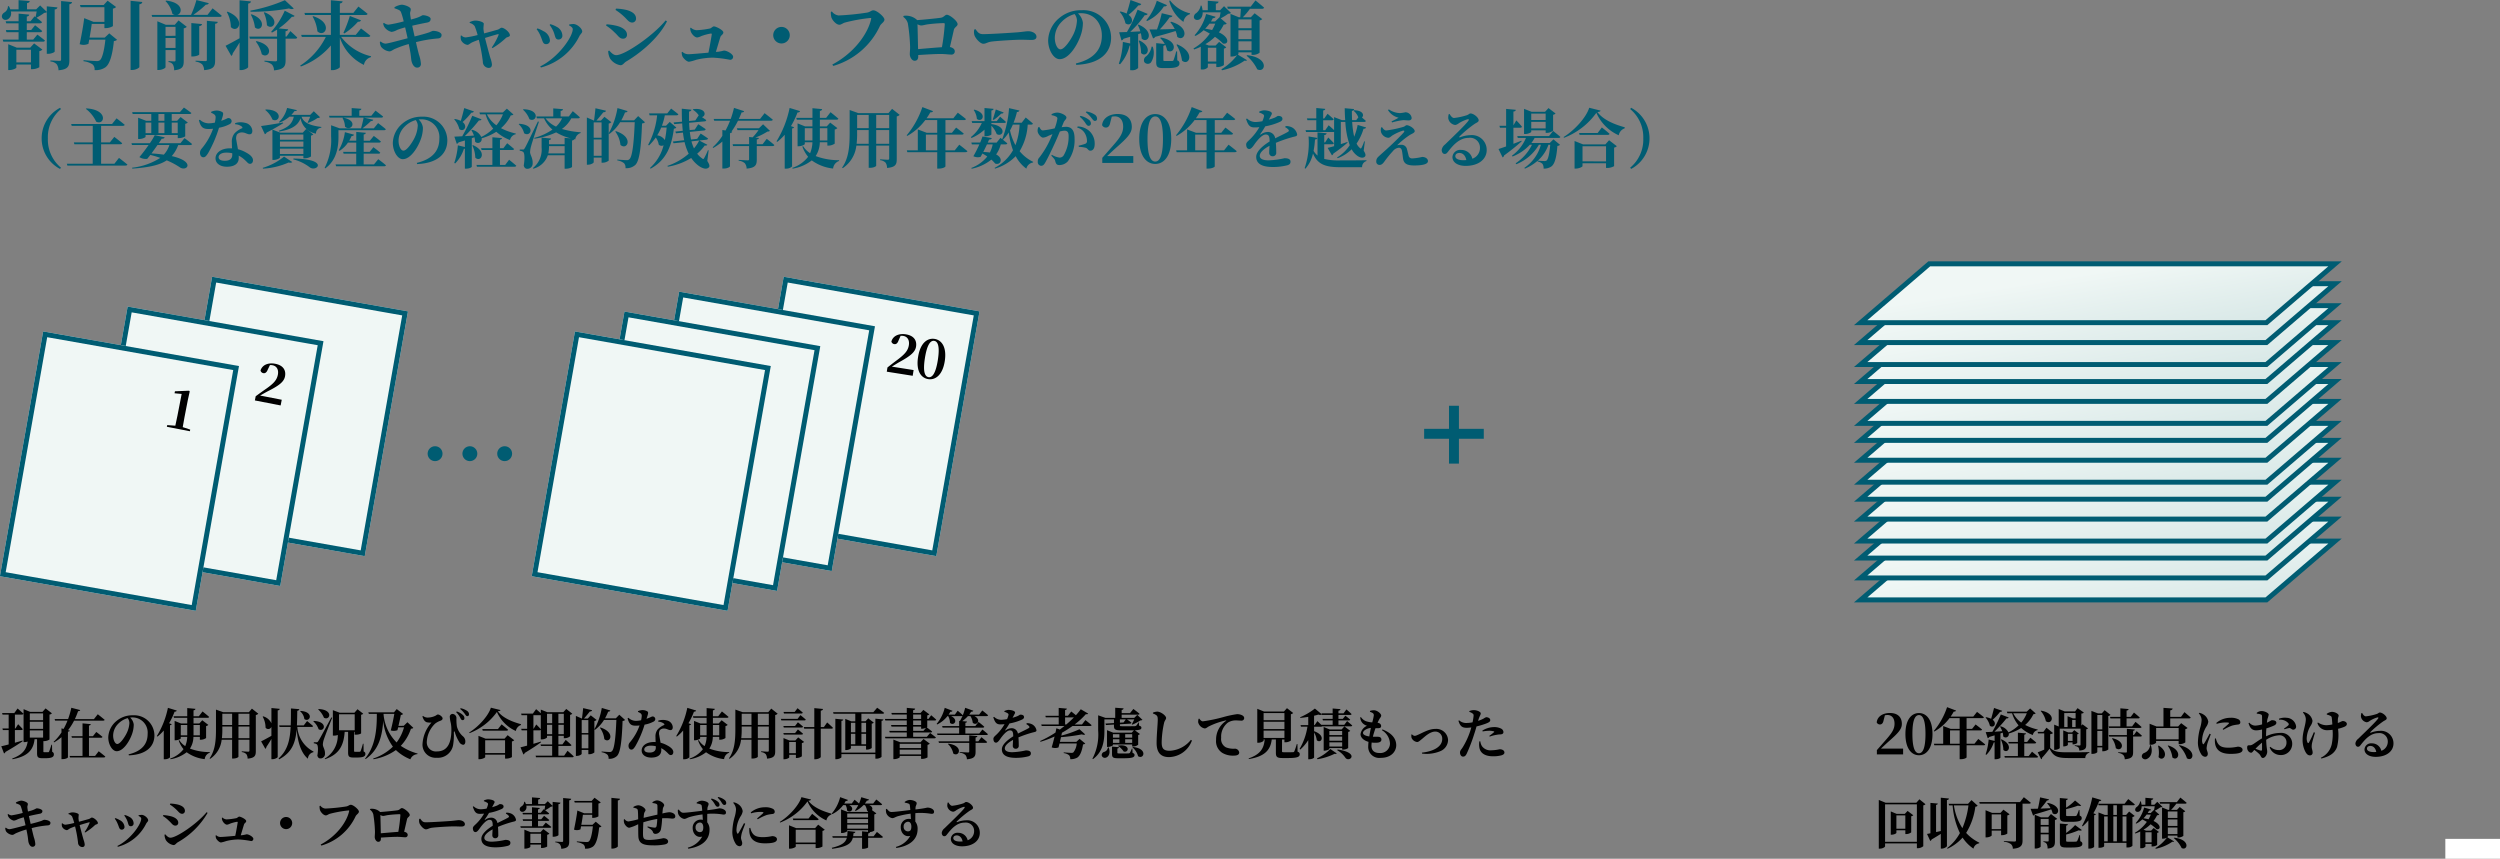 <svg xmlns="http://www.w3.org/2000/svg" xmlns:xlink="http://www.w3.org/1999/xlink" width="503" height="172.78" viewBox="0 0 503 172.78">
  <rect x="0" y="0" width="503" height="172.78" fill="#808080" stroke="none"/>
  <defs>
    <linearGradient id="linear-gradient" x1="0.215" y1="0.5" x2="0.862" y2="1" gradientUnits="objectBoundingBox">
      <stop offset="0" stop-color="#f0f7f5"/>
      <stop offset="1" stop-color="#d8e8e7"/>
    </linearGradient>
  </defs>
  <g id="current_value_accounting-fig03-02" transform="translate(-583.963 -1523.22)">
    <g id="グループ_2112" data-name="グループ 2112" transform="translate(395 46)">
      <g id="グループ_2108" data-name="グループ 2108">
        <g id="グループ_2106" data-name="グループ 2106">
          <g id="長方形_2056" data-name="長方形 2056" transform="matrix(0.985, 0.174, -0.174, 0.985, 231.645, 1532.907)" fill="#f0f7f5" stroke="#005c72" stroke-width="1">
            <rect width="40" height="50" stroke="none"/>
            <rect x="0.5" y="0.5" width="39" height="49" fill="none"/>
          </g>
          <g id="長方形_2054" data-name="長方形 2054" transform="matrix(0.985, 0.174, -0.174, 0.985, 214.646, 1538.907)" fill="#f0f7f5" stroke="#005c72" stroke-width="1">
            <rect width="40" height="50" stroke="none"/>
            <rect x="0.5" y="0.5" width="39" height="49" fill="none"/>
          </g>
          <g id="長方形_2055" data-name="長方形 2055" transform="matrix(0.985, 0.174, -0.174, 0.985, 197.646, 1543.907)" fill="#f0f7f5" stroke="#005c72" stroke-width="1">
            <rect width="40" height="50" stroke="none"/>
            <rect x="0.5" y="0.5" width="39" height="49" fill="none"/>
          </g>
          <path id="パス_2006" data-name="パス 2006" d="M4.07-.539q-.033-1.023-.033-2.046v-3.5l.044-1.771-.154-.121-2.772.66v.407l1.43-.143v4.466q0,1.023-.033,2.046l-1.628.2V0H5.643V-.341Z" transform="translate(221.63 1562.91) rotate(11)"/>
          <path id="パス_2007" data-name="パス 2007" d="M1.474-1.166c.539-.462,1.056-.913,1.408-1.188C4.862-3.883,5.654-4.807,5.654-5.9c0-1.243-.759-2.123-2.42-2.123-1.353,0-2.508.66-2.64,1.892a.7.7,0,0,0,.649.418c.319,0,.616-.187.737-.836l.264-1.012a2.15,2.15,0,0,1,.517-.066c.891,0,1.419.66,1.419,1.672,0,1.078-.495,1.881-1.738,3.179C1.9-2.222,1.265-1.551.627-.858V0h5.28V-1.166Z" transform="translate(239.629 1557.668) rotate(11)"/>
        </g>
        <g id="グループ_2105" data-name="グループ 2105" transform="translate(-15)">
          <g id="長方形_2057" data-name="長方形 2057" transform="matrix(0.985, 0.174, -0.174, 0.985, 361.645, 1532.907)" fill="#f0f7f5" stroke="#005c72" stroke-width="1">
            <rect width="40" height="50" stroke="none"/>
            <rect x="0.5" y="0.5" width="39" height="49" fill="none"/>
          </g>
          <path id="パス_2008" data-name="パス 2008" d="M1.474-1.166c.539-.462,1.056-.913,1.408-1.188C4.862-3.883,5.654-4.807,5.654-5.9c0-1.243-.759-2.123-2.42-2.123-1.353,0-2.508.66-2.64,1.892a.7.7,0,0,0,.649.418c.319,0,.616-.187.737-.836l.264-1.012a2.15,2.15,0,0,1,.517-.066c.891,0,1.419.66,1.419,1.672,0,1.078-.495,1.881-1.738,3.179C1.9-2.222,1.265-1.551.627-.858V0h5.28V-1.166ZM7.777-3.9c0-2.926.616-3.718,1.32-3.718.682,0,1.309.8,1.309,3.718,0,2.882-.627,3.674-1.309,3.674C8.393-.231,7.777-1.023,7.777-3.9ZM9.1-8.019c-1.43,0-2.717,1.2-2.717,4.114C6.38-1.023,7.667.176,9.1.176c1.408,0,2.717-1.2,2.717-4.081C11.814-6.82,10.505-8.019,9.1-8.019Z" transform="translate(381.764 1551.905) rotate(9)"/>
          <g id="長方形_2060" data-name="長方形 2060" transform="matrix(0.985, 0.174, -0.174, 0.985, 340.607, 1535.907)" fill="#f0f7f5" stroke="#005c72" stroke-width="1">
            <rect width="40" height="50" stroke="none"/>
            <rect x="0.5" y="0.5" width="39" height="49" fill="none"/>
          </g>
          <g id="長方形_2058" data-name="長方形 2058" transform="matrix(0.985, 0.174, -0.174, 0.985, 329.607, 1539.907)" fill="#f0f7f5" stroke="#005c72" stroke-width="1">
            <rect width="40" height="50" stroke="none"/>
            <rect x="0.5" y="0.5" width="39" height="49" fill="none"/>
          </g>
          <g id="長方形_2059" data-name="長方形 2059" transform="matrix(0.985, 0.174, -0.174, 0.985, 319.646, 1543.907)" fill="#f0f7f5" stroke="#005c72" stroke-width="1">
            <rect width="40" height="50" stroke="none"/>
            <rect x="0.5" y="0.5" width="39" height="49" fill="none"/>
          </g>
        </g>
      </g>
      <g id="グループ_2107" data-name="グループ 2107" transform="translate(-10)">
        <circle id="楕円形_423" data-name="楕円形 423" cx="1.5" cy="1.5" r="1.5" transform="translate(285 1567)" fill="#005c72"/>
        <circle id="楕円形_424" data-name="楕円形 424" cx="1.5" cy="1.5" r="1.5" transform="translate(292 1567)" fill="#005c72"/>
        <circle id="楕円形_425" data-name="楕円形 425" cx="1.5" cy="1.5" r="1.5" transform="translate(299 1567)" fill="#005c72"/>
      </g>
      <g id="グループ_2109" data-name="グループ 2109" transform="translate(139.963 25)">
        <path id="パス_1542" data-name="パス 1542" d="M11081.168,1305.521l-13.8,11.84H11149l13.813-11.84Z" transform="translate(-10644 255.559)" stroke="#005c72" stroke-width="1" fill="url(#linear-gradient)"/>
        <path id="パス_1543" data-name="パス 1543" d="M11081.168,1305.521l-13.8,11.84H11149l13.813-11.84Z" transform="translate(-10644 251.14)" stroke="#005c72" stroke-width="1" fill="url(#linear-gradient)"/>
        <path id="パス_1544" data-name="パス 1544" d="M11081.168,1305.521l-13.8,11.84H11149l13.813-11.84Z" transform="translate(-10644 247.14)" stroke="#005c72" stroke-width="1" fill="url(#linear-gradient)"/>
        <path id="パス_1545" data-name="パス 1545" d="M11081.168,1305.521l-13.8,11.84H11149l13.813-11.84Z" transform="translate(-10644 243.72)" stroke="#005c72" stroke-width="1" fill="url(#linear-gradient)"/>
        <path id="パス_1546" data-name="パス 1546" d="M11081.168,1305.521l-13.8,11.84H11149l13.813-11.84Z" transform="translate(-10644 239.3)" stroke="#005c72" stroke-width="1" fill="url(#linear-gradient)"/>
        <path id="パス_1547" data-name="パス 1547" d="M11081.168,1305.521l-13.8,11.84H11149l13.813-11.84Z" transform="translate(-10644 235.3)" stroke="#005c72" stroke-width="1" fill="url(#linear-gradient)"/>
        <path id="パス_1548" data-name="パス 1548" d="M11081.168,1305.521l-13.8,11.84H11149l13.813-11.84Z" transform="translate(-10644 231.88)" stroke="#005c72" stroke-width="1" fill="url(#linear-gradient)"/>
        <path id="パス_1549" data-name="パス 1549" d="M11081.168,1305.521l-13.8,11.84H11149l13.813-11.84Z" transform="translate(-10644 227.46)" stroke="#005c72" stroke-width="1" fill="url(#linear-gradient)"/>
        <path id="パス_1550" data-name="パス 1550" d="M11081.168,1305.521l-13.8,11.84H11149l13.813-11.84Z" transform="translate(-10644 223.46)" stroke="#005c72" stroke-width="1" fill="url(#linear-gradient)"/>
        <path id="パス_1551" data-name="パス 1551" d="M11081.168,1305.521l-13.8,11.84H11149l13.813-11.84Z" transform="translate(-10644 220.041)" stroke="#005c72" stroke-width="1" fill="url(#linear-gradient)"/>
        <path id="パス_1552" data-name="パス 1552" d="M11081.168,1305.521l-13.8,11.84H11149l13.813-11.84Z" transform="translate(-10644 215.621)" stroke="#005c72" stroke-width="1" fill="url(#linear-gradient)"/>
        <path id="パス_1553" data-name="パス 1553" d="M11081.168,1305.521l-13.8,11.84H11149l13.813-11.84Z" transform="translate(-10644 211.621)" stroke="#005c72" stroke-width="1" fill="url(#linear-gradient)"/>
        <path id="パス_1554" data-name="パス 1554" d="M11081.168,1305.521l-13.8,11.84H11149l13.813-11.84Z" transform="translate(-10644 208.201)" stroke="#005c72" stroke-width="1" fill="url(#linear-gradient)"/>
        <path id="パス_1555" data-name="パス 1555" d="M11081.168,1305.521l-13.8,11.84H11149l13.813-11.84Z" transform="translate(-10644 203.781)" stroke="#005c72" stroke-width="1" fill="url(#linear-gradient)"/>
        <path id="パス_1556" data-name="パス 1556" d="M11081.168,1305.521l-13.8,11.84H11149l13.813-11.84Z" transform="translate(-10644 199.781)" stroke="#005c72" stroke-width="1" fill="url(#linear-gradient)"/>
      </g>
      <g id="グループ_2110" data-name="グループ 2110" transform="translate(93)">
        <line id="線_136" data-name="線 136" x2="12" transform="translate(382.5 1564.5)" fill="none" stroke="#005c72" stroke-width="2"/>
        <line id="線_137" data-name="線 137" y2="11.639" transform="translate(388.5 1558.861)" fill="none" stroke="#005c72" stroke-width="2"/>
      </g>
    </g>
    <path id="パス_2009" data-name="パス 2009" d="M3.255-.225v-2.55h2.94v2.55Zm2.79-2.97H3.33l-1.71-.69v5.2h.225c.675,0,1.41-.345,1.41-.495V.21h2.94v.93H6.48A2.987,2.987,0,0,0,7.875.75V-2.49a1.065,1.065,0,0,0,.615-.315L6.825-4.05Zm4.92-7.68c.4-.06.51-.21.555-.42l-2.145-.21v1.11L8.04-11.685l-.795.78H5.4V-12.15c.39-.06.51-.21.54-.42L3.7-12.75V-10.9H2.025a2.848,2.848,0,0,0-.27-.63H1.56A1.467,1.467,0,0,1,.885-10.3C-.21-9.66.525-8.4,1.5-8.88a1.351,1.351,0,0,0,.645-1.59h5.19c-.06.39-.15.825-.21,1.125l-.21-.15-.81.99h-.75V-9.45c.345-.06.465-.2.495-.39l-2.145-.2V-8.5H1.1l.12.42H3.7v1.35H1.14l.12.435H3.7v1.485H.51l.12.42H8.6c.21,0,.375-.075.4-.24C8.415-5.13,7.485-5.82,7.485-5.82l-.84,1.005H5.355V-6.3h2.7c.21,0,.345-.075.39-.24C7.905-7.02,7.02-7.7,7.02-7.7l-.78.96H5.355v-1.35h2.64c.21,0,.375-.075.42-.24-.33-.3-.795-.645-1.11-.885a10.933,10.933,0,0,0,1.56-.975.89.89,0,0,0,.51-.15V-1.95H9.66c.615,0,1.305-.315,1.305-.465Zm1.29-1.695V-.8c0,.2-.075.27-.33.27-.315,0-1.815-.09-1.815-.09v.21a1.9,1.9,0,0,1,1.275.57,2.152,2.152,0,0,1,.345,1.2C13.665,1.2,13.92.525,13.92-.66V-11.925c.36-.06.51-.21.54-.435Zm8.79,7.35h-3.06c.18-.96.345-2.025.435-2.745h2.55v.84h.285a2.813,2.813,0,0,0,1.425-.4v-3.525a1.171,1.171,0,0,0,.645-.315l-1.71-1.275-.8.87H16.05l.135.435H20.97v2.955H18.78l-1.875-.75c-.15,1.29-.555,3.585-.915,5.235a2.3,2.3,0,0,0,1.77-.075c.045-.24.1-.525.15-.825h3.255C20.94-2.655,20.535-1,20.04-.645a.958.958,0,0,1-.6.15c-.39,0-1.8-.1-2.67-.18l-.015.21a4.22,4.22,0,0,1,1.86.66A1.33,1.33,0,0,1,18.99,1.32,3.31,3.31,0,0,0,21.165.765c.885-.63,1.44-2.565,1.71-5.28a1.085,1.085,0,0,0,.645-.255l-1.575-1.3Zm5.19-7.4V1.3h.33c.69,0,1.44-.42,1.44-.615v-12.6c.435-.06.555-.24.585-.465Zm7.035,9.48v-2h2.01v2Zm2.01-4.23v1.8H33.27v-1.8Zm-.15-.42h-1.8L31.62-8.5V1.3h.27c.705,0,1.38-.39,1.38-.57V-2.7h2.01V-.69c0,.18-.045.27-.255.27C34.755-.42,33.87-.5,33.87-.5v.21a1.163,1.163,0,0,1,.9.525,2.346,2.346,0,0,1,.225,1.125c1.71-.165,1.935-.78,1.935-1.89V-7.08a1.105,1.105,0,0,0,.615-.3L35.88-8.67Zm4.92.27c.405-.06.525-.21.555-.42l-2.145-.2v6.72h.285c.63,0,1.305-.27,1.305-.4Zm1.53,6.78c0,.195-.075.255-.315.255-.33,0-1.95-.09-1.95-.09v.195A2.322,2.322,0,0,1,40.65.18a1.923,1.923,0,0,1,.375,1.155c1.98-.165,2.22-.81,2.22-1.98v-7.35c.36-.045.495-.18.54-.39l-2.2-.21Zm.135-9.045H38.85a20.236,20.236,0,0,0,2.535-2.055c.36,0,.525-.12.585-.3l-2.49-.63A19.42,19.42,0,0,1,38.4-9.78H35.64c1.065-.315,1.245-2.49-2.25-2.88l-.135.09a5.436,5.436,0,0,1,1.4,2.58,1.52,1.52,0,0,0,.45.21H30.465l.12.4H44.16c.21,0,.375-.06.42-.225-.69-.6-1.845-1.5-1.845-1.5Zm8.655-.63a41.911,41.911,0,0,0,7.725-.66c.48.165.795.15.975,0l-1.785-1.665a31.94,31.94,0,0,1-6.945,2.1Zm2.67.165a7.01,7.01,0,0,1,.63,2.55c1.245,1.2,2.85-1.275-.465-2.61Zm-2.61.42a7.068,7.068,0,0,1,.825,2.565c1.26,1.11,2.715-1.41-.675-2.64ZM45.6-10.35a6.366,6.366,0,0,1,.81,3.015c1.41,1.44,3.225-1.575-.675-3.1Zm2.565-2.37v7.635c-1.2.675-2.325,1.275-2.82,1.515L46.5-1.53a.619.619,0,0,0,.285-.51c.555-.825,1.02-1.575,1.38-2.19V1.32h.33c.645,0,1.4-.42,1.4-.615V-12.06c.42-.06.525-.225.555-.435Zm3.27,8.3a6.773,6.773,0,0,1,1.2,2.55c1.44,1.095,2.82-1.725-1.065-2.64Zm6.18-1.005h-.2V-6.495c.345-.06.48-.18.525-.39l-1.89-.18A14.227,14.227,0,0,0,58.68-9.4c.345.03.48-.045.555-.195l-1.98-1.035a15.983,15.983,0,0,1-2.73,4.245l.15.165c.345-.18.7-.39,1.035-.6v1.4H50.13l.12.435h5.46v4.26c0,.195-.075.285-.33.285-.36,0-2.2-.135-2.2-.135v.2a2.8,2.8,0,0,1,1.5.585,1.735,1.735,0,0,1,.405,1.17c2.055-.195,2.34-.84,2.34-2.025V-4.995h1.935c.21,0,.36-.075.405-.24-.51-.51-1.38-1.29-1.38-1.29Zm16.44.075c.225,0,.375-.075.42-.24-.72-.6-1.875-1.47-1.875-1.47l-1.065,1.3h-3.2V-9.765H73.5c.21,0,.39-.075.42-.24-.705-.585-1.845-1.455-1.845-1.455l-1.02,1.275H68.34v-1.9c.405-.06.525-.21.555-.42l-2.355-.225v2.55H61.215l.12.42H66.54V-5.76H60.555l.135.405h4.83A14.536,14.536,0,0,1,60.36.42l.135.18A14.728,14.728,0,0,0,66.54-3.63V1.335h.345C67.56,1.335,68.34.9,68.34.7V-5.22a9.416,9.416,0,0,0,4.845,5.5,1.926,1.926,0,0,1,1.41-1.56l.03-.18a10.576,10.576,0,0,1-6.03-3.9ZM62.85-9.465a7.452,7.452,0,0,1,.975,3c1.53,1.38,3.27-1.71-.84-3.06Zm6.39,3.42a12.49,12.49,0,0,0,2.745-2.37.554.554,0,0,0,.615-.27L70.35-9.57a26.477,26.477,0,0,1-1.29,3.4Zm10.1-5.07c.915.33,1.14.4,1.32.825a13.6,13.6,0,0,1,.525,1.815,28.339,28.339,0,0,1-3.06.66,1.556,1.556,0,0,1-.9-.36l-.165.09a1.772,1.772,0,0,0,.24.735,2.4,2.4,0,0,0,1.455.99,3.124,3.124,0,0,0,1.1-.39c.45-.18,1.035-.36,1.62-.525.135.57.315,1.35.5,2.19C80.28-4.635,77.94-4,77.52-4a1.51,1.51,0,0,1-.945-.435l-.18.105a2,2,0,0,0,.255.975,2.535,2.535,0,0,0,1.65.915c.375,0,.6-.255,1.08-.48a21.391,21.391,0,0,1,2.82-1c.105.525.21,1.02.285,1.485.165.825.195,1.635.27,1.92.12.63.555,1.35,1.1,1.335a.717.717,0,0,0,.8-.735,7.153,7.153,0,0,0-.405-1.89c-.135-.525-.345-1.35-.6-2.49a25.443,25.443,0,0,1,4.44-.75c.6-.045.72-.4.72-.7,0-.48-.885-.84-1.77-.825a6.342,6.342,0,0,0-.645.27c-.66.24-1.86.57-3.015.855-.15-.645-.3-1.365-.48-2.16.87-.21,2.1-.465,2.97-.63.585-.1.735-.39.735-.75,0-.45-1.05-.75-1.575-.735-.12,0-.495.285-1.155.51-.345.12-.72.225-1.23.36-.075-.45-.135-.81-.165-1.14-.045-.42.18-.615.12-.99-.06-.4-1.23-.855-1.845-.855a3.917,3.917,0,0,0-1.425.51ZM94.47-8.16a1.706,1.706,0,0,1,1,.645A13.766,13.766,0,0,1,96.06-5.73a18.2,18.2,0,0,1-2.4.48,1.256,1.256,0,0,1-.87-.405l-.12.045a2.319,2.319,0,0,0,.045.87A1.758,1.758,0,0,0,94-3.75c.315,0,.54-.33,1.1-.57.255-.105.72-.3,1.2-.45a34.392,34.392,0,0,1,.81,4.395A1.22,1.22,0,0,0,98.265.885c.465,0,.675-.24.675-.72a5.289,5.289,0,0,0-.315-1.275c-.24-.825-.69-2.49-1.08-4.035,1.035-.315,2.1-.645,2.565-.75.165-.03.225,0,.165.15a13.124,13.124,0,0,1-1.365,2.52l.15.12a14.854,14.854,0,0,0,2.715-2.055c.21-.18.78-.195.78-.525,0-.585-1.11-1.515-1.665-1.515-.195,0-.465.27-.75.375-.375.105-1.74.5-2.775.765a9.482,9.482,0,0,1-.135-.96,9.585,9.585,0,0,1,.075-.96c0-.405-1.14-.66-1.665-.66a2.56,2.56,0,0,0-1.185.33Zm16.875,1.785c.36.885.285,1.545.99,1.545a.755.755,0,0,0,.78-.78,2.057,2.057,0,0,0-1.17-1.785,5.458,5.458,0,0,0-1.26-.525l-.135.165A6.06,6.06,0,0,1,111.345-6.375Zm5.205.84c.165-.345.555-.615.555-.915,0-.585-1-1.485-1.77-1.5a4.936,4.936,0,0,0-.855.1l-.015.18c.435.225.735.465.735.75,0,1.545-2.88,5.7-6.54,7.5l.135.225A12.107,12.107,0,0,0,116.55-5.535Zm-7.8.075c.375.825.4,1.56,1.065,1.56a.725.725,0,0,0,.795-.765,2.253,2.253,0,0,0-1.365-1.875,4.941,4.941,0,0,0-1.155-.525l-.15.165A5.713,5.713,0,0,1,108.75-5.46Zm16.665-4.08c.795.72,1.065,1.3,1.785,1.3a.779.779,0,0,0,.735-.795c0-.96-.885-1.455-1.92-1.74a10.572,10.572,0,0,0-2.115-.27l-.09.27A10.71,10.71,0,0,1,125.415-9.54Zm-1.47,7.86c-.585,0-1.08-.585-1.41-.93l-.2.105a3.413,3.413,0,0,0,.375,1.5A3.14,3.14,0,0,0,124.8.345c.51,0,.7-.495,1.2-.78,3.27-1.935,6.66-5.01,8.16-8.055l-.27-.18C131.34-5.565,125.67-1.68,123.945-1.68ZM123.6-6.27c.705.615.99,1.275,1.71,1.275a.757.757,0,0,0,.8-.825c0-.915-1.035-1.515-2.1-1.77a11.266,11.266,0,0,0-2.01-.3l-.09.255A9.536,9.536,0,0,1,123.6-6.27ZM144-2.34c.33-1.08.735-2.475.915-3.015.09-.315.585-.495.585-.9,0-.48-1.5-1.215-1.9-1.215-.24,0-.555.375-.78.42A17.241,17.241,0,0,1,140.1-6.7a1.888,1.888,0,0,1-1.125-.51l-.135.06a1.777,1.777,0,0,0,.15.81c.21.5.8,1.1,1.245,1.1a2.562,2.562,0,0,0,.81-.27,10.394,10.394,0,0,1,1.95-.525c.12,0,.18.045.18.15-.045.33-.375,2.325-.675,3.7-1.62.15-3.51.315-4.05.315a1.747,1.747,0,0,1-1.185-.48l-.135.045a2.038,2.038,0,0,0,.12.825c.165.39.87,1.125,1.35,1.125a9.7,9.7,0,0,0,1.425-.39,14.492,14.492,0,0,1,3.375-.435,24.743,24.743,0,0,1,3.465.435.591.591,0,0,0,.6-.63c0-.5-1.2-1.23-1.845-1.23a10.785,10.785,0,0,1-1.065.225ZM158.865-5.7A1.671,1.671,0,0,0,157.2-7.365,1.671,1.671,0,0,0,155.535-5.7,1.671,1.671,0,0,0,157.2-4.035,1.671,1.671,0,0,0,158.865-5.7Zm8.475-4.77-.21.09a3.915,3.915,0,0,0,.09,1.035c.15.57.96,1.545,1.635,1.545.345,0,.735-.345,1.08-.435a32.935,32.935,0,0,1,5.175-.93c.1,0,.165.045.135.18C174.51-5.7,171.525-1.95,167.43.2l.18.285a14.884,14.884,0,0,0,9.4-8.055c.24-.48.9-.78.9-1.275,0-.54-1.53-1.86-2.22-1.86-.42,0-.6.315-1.215.45a51.637,51.637,0,0,1-5.79.585A1.978,1.978,0,0,1,167.34-10.47Zm17.34,7.575c-.03-1.155-.075-3.84-.12-5.01a1.722,1.722,0,0,0,.735.255c.3,0,.795-.15,1.275-.225a30.59,30.59,0,0,1,3.27-.255c.165,0,.21.075.21.24a43.342,43.342,0,0,1-.57,4.605C188.055-3.195,186.06-3.015,184.68-2.895Zm-3-6.495a2.271,2.271,0,0,1,.945,1.335,36.165,36.165,0,0,1,.45,4.665c.015.54-.06,1.11-.06,1.5,0,.675.465,1.335.96,1.335.555,0,.735-.39.735-.855v-.3c1.62-.1,3.375-.21,4.53-.21.825,0,1.635.12,2.13.12a.624.624,0,0,0,.69-.69c0-.435-.465-.735-.975-.825.3-1.29.615-2.625.795-3.465.12-.525.75-.705.75-1.14,0-.645-1.605-1.89-2.145-1.89-.42,0-.585.51-1.23.6-.615.105-3.315.375-4.785.48a.5.5,0,0,0-.15-.165,3.28,3.28,0,0,0-2.52-.7Zm14.295,2.565a2.438,2.438,0,0,0,.045,1.14c.27.735,1.2,1.71,1.785,1.71s.795-.36,1.875-.465c1.155-.135,4.515-.345,5.655-.345,1.05,0,1.575.045,2.175.045.63,0,.99-.21.99-.645,0-.645-.78-1.11-1.68-1.11-.36,0-1.035.12-2.04.21-.915.075-5.445.375-7.05.375-.795,0-1.05-.405-1.5-1.005Zm20.67-1.83a7.222,7.222,0,0,1-.675,2.7c-.48,1.035-1.8,3.105-2.64,3.105-.63,0-1.14-1.11-1.14-2.3a4.627,4.627,0,0,1,1.35-3.21,5.8,5.8,0,0,1,2.64-1.59A2.208,2.208,0,0,1,216.645-8.655ZM216.495.27c5.04-.21,7.02-2.64,7.02-5.475a5.555,5.555,0,0,0-5.9-5.52,6.737,6.737,0,0,0-4.56,1.6,6.063,6.063,0,0,0-2.205,4.455c0,1.95,1.11,3.795,2.31,3.795,1.83,0,3.51-2.73,4.185-4.635a7.914,7.914,0,0,0,.5-2.67,3.108,3.108,0,0,0-.99-1.9,4.039,4.039,0,0,1,.6-.045c2.43,0,4.2,1.77,4.2,4.53,0,2.595-1.425,4.68-5.22,5.58ZM230.76-8.55a8.029,8.029,0,0,0,3.39-2.955.544.544,0,0,0,.615-.24l-2.055-.885A11.139,11.139,0,0,1,230.6-8.685Zm-3.345-4.23c-.225.945-.525,1.98-.78,2.73a5.015,5.015,0,0,0-1.245-.42l-.135.09A5.049,5.049,0,0,1,226.4-8.1c1.035.8,2.04-.675.63-1.695a13.044,13.044,0,0,0,1.965-1.9c.33.03.525-.105.585-.285ZM229.5-6.09a5.577,5.577,0,0,1,.165,1.065c1.23,1.2,2.775-1.35-.615-2.805l-.165.06a8.164,8.164,0,0,1,.51,1.3c-.7.03-1.41.075-2.025.105a21.736,21.736,0,0,0,2.925-3.375.51.51,0,0,0,.585-.24l-2.04-.855a27.074,27.074,0,0,1-2.145,4.5c-.66.015-1.2.045-1.56.045L225.6-4.65a.571.571,0,0,0,.42-.33l1.335-.4v1.35l-1.47-.315a16.044,16.044,0,0,1-.81,4.38l.24.12a8.786,8.786,0,0,0,1.92-3.75.292.292,0,0,0,.12-.015V1.35h.285A1.664,1.664,0,0,0,228.96.9V-5.91Zm-.435,1.53a6.4,6.4,0,0,1,.48,2.445c1.05,1.095,2.58-1.065-.3-2.52Zm2.6,1.155a3.28,3.28,0,0,1-1.08,1.95.934.934,0,0,0-.4,1.14.862.862,0,0,0,1.35.1,3.6,3.6,0,0,0,.36-3.165Zm3.765-4.92a7.786,7.786,0,0,1,.885,1.38c-1.08.03-2.115.06-3,.075A20.423,20.423,0,0,0,235.3-9.3c.33.015.51-.12.555-.3l-2.145-.525a28.227,28.227,0,0,1-.96,3.27H231.24l.72,1.8a.641.641,0,0,0,.435-.315c1.77-.465,3.1-.855,4.095-1.17a4.438,4.438,0,0,1,.33,1.17c1.47,1.17,2.835-1.86-1.245-3.045Zm1.365,5.88h-.18a15.716,15.716,0,0,1-.525,1.755.288.288,0,0,1-.27.18H234.36c-.3,0-.33-.045-.33-.225v-2.82a.508.508,0,0,0,.375-.225,3.819,3.819,0,0,1,.375,1.125c1.41,1.02,2.625-1.89-1.26-2.58l-.135.105a4.739,4.739,0,0,1,.93,1.2L232.59-4.1V-.33c0,.945.2,1.245,1.365,1.245h1.035c1.755,0,2.28-.345,2.28-.93a.575.575,0,0,0-.435-.615Zm-.12-1.32A8.222,8.222,0,0,1,237.78-.6c1.365,1.245,2.85-1.62-.96-3.255ZM235.215-12.6a7.26,7.26,0,0,0,2.865,4.23,1.888,1.888,0,0,1,1.3-1.56l.015-.165a7.137,7.137,0,0,1-4.02-2.6Zm7.77,12.195V-3.18h1.695V-.405Zm1.485-7.62a9.3,9.3,0,0,1-.63,1.29,12.843,12.843,0,0,0-1.4-.27,8.018,8.018,0,0,0,.87-1.02ZM246.21-3a.937.937,0,0,0,.48-.255l-1.44-1.1-.705.735h-1.38l-.69-.27A9.718,9.718,0,0,0,244.41-5.37a9.263,9.263,0,0,1,1.62,1.35c1.155.255,1.4-1.23-.825-2.25a9,9,0,0,0,.975-1.56c.345-.03.48-.075.6-.21l-1.215-1.05a9.946,9.946,0,0,0,1.515-.93.866.866,0,0,0,.57-.15l-1.41-1.365-.795.81h-.855V-12.03c.39-.06.525-.21.54-.42l-2.16-.18v1.905h-1.05a5.039,5.039,0,0,0-.2-.915l-.18-.015a2.419,2.419,0,0,1-1.11,1.665c-1.065,1.365,1.515,2.01,1.515-.315h3.6c-.06.345-.135.75-.2,1.035l-.03-.03-.87.84h-.84c.135-.21.255-.435.375-.66.33.015.51-.135.555-.285l-1.9-.555a10.139,10.139,0,0,1-2.325,4.275l.18.135A7.189,7.189,0,0,0,242.13-6.7c.405.2.825.435,1.245.675a10.364,10.364,0,0,1-3.285,3l.12.2a11.029,11.029,0,0,0,1.35-.555V1.2h.24a1.405,1.405,0,0,0,1.185-.45V.03h1.695V.72h.255A2.344,2.344,0,0,0,246.21.315Zm5.565-5.88v1.77h-2.64V-8.88ZM249.135-4.9V-6.69h2.64V-4.9Zm0,2.235v-1.8h2.64v1.8Zm0,.42h2.64v.51h.27a2.259,2.259,0,0,0,1.35-.435v-6.5a.816.816,0,0,0,.525-.27L252.4-10.11l-.765.8h-1.62a12.562,12.562,0,0,0,1.44-1.7h2.415c.225,0,.39-.075.42-.24-.645-.585-1.725-1.44-1.725-1.44l-.96,1.245h-4.725l.12.435h2.625c-.03.57-.075,1.23-.12,1.7h-.3l-1.665-.675v8.58h.255a2.243,2.243,0,0,0,1.08-.285,10.849,10.849,0,0,1-3.165,2.85l.12.2A12.417,12.417,0,0,0,250.38-.585c.24.06.4.045.48-.09l-1.845-1.11c.075-.06.12-.1.12-.15Zm1.635.675a8.176,8.176,0,0,1,2.145,2.73c1.635.855,2.535-2.31-2.01-2.835ZM8.346,15.06a6.909,6.909,0,0,0,3.692,6.149l.195-.247a7.338,7.338,0,0,1-2.639-5.9,7.338,7.338,0,0,1,2.639-5.9l-.195-.247A6.909,6.909,0,0,0,8.346,15.06Zm8.9-5.928a6.836,6.836,0,0,1,2.067,2.561c1.677.871,2.574-2.4-1.976-2.665Zm5.733,11.037H20.306V16.243h3.887c.169,0,.325-.065.351-.208-.6-.533-1.586-1.274-1.586-1.274l-.884,1.105H20.306V12.538h4.368c.195,0,.338-.065.377-.208-.624-.533-1.638-1.3-1.638-1.3l-.91,1.144H14.287l.1.364h4.238v3.328h-3.8l.1.377h3.692v3.926H13.416l.1.364h11.7c.195,0,.338-.065.377-.208-.65-.546-1.69-1.339-1.69-1.339Zm10.062-10.01v1.365h-1.2V10.159Zm2.678,1.729v2.119H34.515V11.888Zm-3.874,0h1.2v2.119h-1.2Zm-2.6,0h1.157v2.119H29.25Zm1.157-1.729v1.365h-1.04L27.755,10.9v4.29h.208c.611,0,1.287-.312,1.287-.442v-.364h6.474v.624h.26a2.55,2.55,0,0,0,1.248-.351V12.135a1.123,1.123,0,0,0,.52-.26L36.3,10.77l-.7.754H34.515V10.159H38.09c.195,0,.338-.065.377-.208-.6-.468-1.495-1.092-1.495-1.092l-.819.923H26.559l.1.377Zm3.64,6.24a5.126,5.126,0,0,1-1.118,1.937c-.715-.1-1.547-.195-2.483-.247.4-.546.832-1.144,1.209-1.69Zm2.223-.364H31.9c.247-.351.455-.663.6-.9.377,0,.546-.1.585-.286L31.1,14.41a12.626,12.626,0,0,1-.988,1.625H26.416l.1.364h3.341a29.87,29.87,0,0,1-1.846,2.431,2.388,2.388,0,0,0,1.573.351c.182-.221.4-.494.637-.793.715.182,1.378.377,1.989.6a13.256,13.256,0,0,1-5.668,1.976l.039.182c3.354-.234,5.5-.715,6.929-1.664a15.086,15.086,0,0,1,2.7,1.443c1.378.845,3.12-1.2-1.69-2.3a6.874,6.874,0,0,0,1.3-2.223h2.418c.2,0,.325-.065.364-.208-.572-.494-1.508-1.183-1.508-1.183Zm6.188-6.123a2.443,2.443,0,0,1,.572.3.679.679,0,0,1,.325.6,6.156,6.156,0,0,1-.156,1.079,6.656,6.656,0,0,1-1.222.143,2.623,2.623,0,0,1-1.794-.728l-.195.1c.364,1.443.858,1.768,1.937,1.768a7.542,7.542,0,0,0,.91-.052,12.787,12.787,0,0,1-2.314,4.03,1.224,1.224,0,0,0-.312.845c0,.442.247.871.689.871.364,0,.624-.338.949-.845a25,25,0,0,0,2.184-5.1,7.172,7.172,0,0,0,2.145-.728.708.708,0,0,0,.4-.6.649.649,0,0,0-.676-.624c-.169,0-.468.247-1.417.559.377-1.118.507-1.521.247-1.729a2.166,2.166,0,0,0-1.222-.338,2.617,2.617,0,0,0-1.053.26Zm4.238,8.5c0,.741-.52,1.157-1.482,1.157-.91,0-1.261-.312-1.261-.741s.494-.9,1.547-.9a4.961,4.961,0,0,1,1.2.13Zm.585-6.188a2.378,2.378,0,0,1,1.313.442c.13.1.182.221.117.338a4.329,4.329,0,0,0-1.56,1.053,2.655,2.655,0,0,0-.533,1.846c0,.351.013.754.039,1.17-.13-.013-.26-.013-.39-.013-1.9,0-2.938.962-2.938,2.015,0,.962.858,1.69,2.288,1.69C47.112,20.767,48,20.156,48,19c0-.156,0-.312-.013-.468a5.407,5.407,0,0,1,1.2.845c.507.442.689.806,1.079.806.3,0,.6-.221.6-.728,0-.572-.572-1.118-1.391-1.547a6.3,6.3,0,0,0-1.638-.663c-.117-.7-.247-1.339-.3-1.716a1.8,1.8,0,0,1,.091-1.235,1.271,1.271,0,0,1,.975-.429c.715-.013,1.066.377,1.573.377.416,0,.559-.3.559-.715A1.752,1.752,0,0,0,49.3,11.94a3.617,3.617,0,0,0-2.028.052Zm6.058-2.873a4.713,4.713,0,0,1,1.443,1.924c1.456.78,2.366-1.989-1.339-2.028Zm3.575,2.522c-1.833.325-3.64.611-4.42.7l.767,1.651A.555.555,0,0,0,53.6,13.9c1.56-.806,2.626-1.443,3.341-1.885Zm-.624,6.331V17.127h4.719v1.079Zm4.719-3.913v1.04H56.29v-1.04Zm0,2.457H56.29V15.7h4.719Zm.26,2.327a2.393,2.393,0,0,0,1.274-.377V14.5a.829.829,0,0,0,.468-.234l-1.443-1.092-.689.741h-4.5l-1.6-.624V19.4h.234c.624,0,1.274-.338,1.274-.481V18.57h4.719v.507Zm-8.385,2.08a14.528,14.528,0,0,0,5.135-1.235c.39.091.637.039.754-.1l-1.651-1.092a12.268,12.268,0,0,1-4.29,2.262Zm6.084-1.872A9.214,9.214,0,0,1,62.309,20.9c1.378,1,3.991-1.69-3.3-1.781Zm3.419-8.58a12.465,12.465,0,0,1-.533,1.17l.13.065a8.8,8.8,0,0,0,1.872-.975.711.711,0,0,0,.507-.156L63.1,9.6l-.715.728h-3.8a5.69,5.69,0,0,0,.637-.767c.338.013.429-.052.481-.182l-1.976-.442a5.852,5.852,0,0,1-1.664,2.86l.1.1A6.585,6.585,0,0,0,58.2,10.7h.871c-.286,1.378-1.17,2.2-3.016,2.821l.039.169c2.327-.364,3.8-1.118,4.342-2.678a3.771,3.771,0,0,0,3.107,3.094A1.114,1.114,0,0,1,64.6,12.928l.013-.169c-2.5-.3-3.6-.962-3.978-2.054Zm6.487.247a3.754,3.754,0,0,1,.507,1.755c1.209,1.092,2.847-1.2-.39-1.82Zm-.806,2.47H77.22c.182,0,.338-.065.364-.208-.585-.507-1.547-1.222-1.547-1.222l-.858,1.053H72.891a16.712,16.712,0,0,0,1.69-1.456c.273,0,.429-.1.481-.273l-1.885-.429h3.51c.182,0,.325-.065.364-.208-.6-.494-1.534-1.2-1.534-1.2l-.845,1.04H72.254V9.444c.312-.052.39-.169.416-.338l-1.95-.143v1.56H66.17l.1.364h6.851a20.836,20.836,0,0,1-.52,2.158h-4.29l-1.729-.624V14.67a12.281,12.281,0,0,1-1.3,6.318l.117.117c2.457-1.768,2.665-4.667,2.665-6.435Zm7.15,6.877h-2.08V18.141h3c.182,0,.3-.065.338-.208-.507-.455-1.378-1.092-1.378-1.092l-.754.936H73.138V15.905h3.107A.327.327,0,0,0,76.6,15.7c-.559-.507-1.43-1.131-1.43-1.131l-.793.962H73.138V14.28c.312-.052.4-.169.429-.338l-1.924-.182v1.768h-1.43a6.872,6.872,0,0,0,.481-.923c.286-.013.442-.117.494-.286l-1.833-.507a9.6,9.6,0,0,1-1.248,3.64l.169.117a5.75,5.75,0,0,0,1.7-1.664h1.664v1.872H69l.1.364h2.535V20.3h-4.16l.117.377h9.646c.195,0,.338-.065.377-.208-.585-.507-1.547-1.222-1.547-1.222Zm8.8-7.8a6.259,6.259,0,0,1-.585,2.34c-.416.9-1.56,2.691-2.288,2.691-.546,0-.988-.962-.988-1.989a4.01,4.01,0,0,1,1.17-2.782,5.028,5.028,0,0,1,2.288-1.378A1.914,1.914,0,0,1,84.019,12.5Zm-.13,7.735c4.368-.182,6.084-2.288,6.084-4.745A4.814,4.814,0,0,0,84.864,10.7,5.839,5.839,0,0,0,80.912,12.1,5.255,5.255,0,0,0,79,15.957c0,1.69.962,3.289,2,3.289,1.586,0,3.042-2.366,3.627-4.017a6.858,6.858,0,0,0,.429-2.314,2.694,2.694,0,0,0-.858-1.651,3.5,3.5,0,0,1,.52-.039,3.6,3.6,0,0,1,3.64,3.926c0,2.249-1.235,4.056-4.524,4.836ZM93.366,8.963c-.208.871-.468,1.859-.689,2.574a4.431,4.431,0,0,0-1.209-.377l-.117.078A4.528,4.528,0,0,1,92.378,13.2c.9.676,1.768-.559.663-1.43A12.863,12.863,0,0,0,94.8,9.886c.286.013.455-.091.507-.247Zm7.787,1.261a8.145,8.145,0,0,1-1.313,2.21,6.025,6.025,0,0,1-1.911-2.21ZM95.42,14.839a3.636,3.636,0,0,1,.13.884.761.761,0,0,0,1.313-.676,10.972,10.972,0,0,0,2.951-1.313,9.032,9.032,0,0,0,2.769,1.664,1.489,1.489,0,0,1,1.144-1.17l.013-.143a11.947,11.947,0,0,1-2.977-1.079,7.942,7.942,0,0,0,1.963-2.561c.3-.039.442-.065.533-.195l-1.313-1.17-.806.767H96.421l.117.377h1.118A7.987,7.987,0,0,0,99.2,13.1a9.242,9.242,0,0,1-2.4,1.677,2.784,2.784,0,0,0-1.859-1.443L94.8,13.4a5.674,5.674,0,0,1,.52,1.092c-.65.052-1.274.091-1.846.117a30.82,30.82,0,0,0,2.847-3.159c.3.026.468-.065.52-.221l-1.859-.715a36.228,36.228,0,0,1-2.015,4.121c-.676.039-1.235.065-1.586.078l.481,1.443a.527.527,0,0,0,.364-.286c.455-.143.884-.273,1.274-.39V16.8l-1.417-.338a14.253,14.253,0,0,1-.728,3.549l.195.091A7.5,7.5,0,0,0,93.3,17.166a.787.787,0,0,0,.195-.026v4.017h.247c.7,0,1.144-.3,1.144-.39V15.021Zm-.429,1.638a6.16,6.16,0,0,1,.6,2.457c1.105,1.092,2.509-1.209-.455-2.509Zm6.617,3.926h-1.053v-3h2.483c.182,0,.325-.065.364-.208-.533-.468-1.391-1.157-1.391-1.157l-.767,1h-.689V15.32c.3-.052.39-.169.416-.312l-1.937-.169v2.2H96.759l.1.364h2.171v3h-3.2l.091.364h7.553c.182,0,.325-.065.364-.208-.546-.481-1.443-1.2-1.443-1.2Zm3.575-11.115a4.813,4.813,0,0,1,1.3,1.911c1.417.767,2.366-1.9-1.2-2Zm-.858,2.925a3.642,3.642,0,0,1,1.092,1.82c1.339.884,2.444-1.677-.988-1.911Zm3.861-.546c-2.366,4.9-2.366,4.9-2.652,5.382-.156.26-.208.26-.4.26h-.6v.247a1.3,1.3,0,0,1,.676.221c.312.195.364,1.378.13,2.743.1.468.39.663.689.663a1.051,1.051,0,0,0,1.105-1.079c.039-1.144-.481-1.6-.52-2.275a5.019,5.019,0,0,1,.208-1.209c.169-.663,1.079-3.419,1.573-4.9Zm2.093,6.422a6.251,6.251,0,0,0,.143-1.183V16.62h3.146v1.469Zm2.769-7.059a5.1,5.1,0,0,1-1.209,1.664,5.487,5.487,0,0,1-2.106-1.664Zm3.211,0c.195,0,.338-.065.364-.208-.52-.507-1.417-1.235-1.417-1.235l-.793,1.066h-1.651V9.535c.351-.039.455-.169.468-.351l-1.95-.156v1.625h-3.393l.1.377h1.443a6.272,6.272,0,0,0,1.69,2.262,11.9,11.9,0,0,1-3.679,1.677l.065.156a14.932,14.932,0,0,0,4.355-1.274,10.342,10.342,0,0,0,2.964,1.209l-1.261-.1v1.287h-3.146v-.832c.3-.039.4-.169.416-.325l-1.9-.182v1.989a4.721,4.721,0,0,1-1.768,4.147l.117.117a4.21,4.21,0,0,0,2.9-2.7h3.38V21.17h.26c.585,0,1.235-.26,1.235-.377v-5.3c.273-.052.39-.143.442-.273l.208.039a1.538,1.538,0,0,1,1.079-1.274v-.156a17.025,17.025,0,0,1-3.77-.663,6.15,6.15,0,0,0,1.885-2.132Zm3.159,7.54V15.281H121V18.57ZM121,11.849V14.93h-1.586V11.849Zm.572-1.131-.7.767h-.91c.429-.481,1.014-1.2,1.391-1.677.3,0,.481-.091.533-.312L119.769,9c-.065.741-.195,1.833-.286,2.483h-.013l-1.43-.624v9.5h.221c.6,0,1.157-.338,1.157-.507v-.923H121v1.027h.234a2.011,2.011,0,0,0,1.2-.416V12.083a1.062,1.062,0,0,0,.533-.273Zm6.786-.143-.819.858h-2.574a12.984,12.984,0,0,0,.754-1.6.478.478,0,0,0,.52-.26L124.2,8.963a16.046,16.046,0,0,1-1.768,5.1l.156.1a8.538,8.538,0,0,0,2.145-2.353h2.938c-.169,4.3-.494,6.955-1.066,7.436a.661.661,0,0,1-.533.195c-.351,0-1.274-.065-1.911-.117v.169a2.861,2.861,0,0,1,1.365.572,1.289,1.289,0,0,1,.286.988,2.591,2.591,0,0,0,1.989-.663c.793-.793,1.157-3.263,1.339-8.333a1,1,0,0,0,.6-.234Zm-4.6,3.12a5.425,5.425,0,0,1,1.04,2.678c1.326,1.209,2.821-1.547-.923-2.769Zm10.335-.819a20.523,20.523,0,0,1-.364,2.535,2.13,2.13,0,0,0-1.534-.962A11.2,11.2,0,0,0,133,12.876Zm.624-1.131-.741.767h-.832a13.4,13.4,0,0,0,.585-2.093h2.353c.182,0,.325-.065.364-.208-.559-.481-1.456-1.144-1.456-1.144l-.78.975h-3.653l.1.377h1.521a16,16,0,0,1-1.807,5.928l.169.143a11.381,11.381,0,0,0,1.365-1.6,3.26,3.26,0,0,1,.6,1.443.846.846,0,0,0,.975.117,9.175,9.175,0,0,1-2.743,4.563l.13.143c3.367-1.82,4.277-4.94,4.68-8.047.286-.039.4-.091.494-.221Zm5.928,3.744a8,8,0,0,1-1.053,1.586,7.585,7.585,0,0,1-.507-1.417Zm1.9,1.976-.143-.026a12.423,12.423,0,0,1-.767,1.6c-.13.221-.221.221-.4.052a4.341,4.341,0,0,1-1-.949,8.95,8.95,0,0,0,1.521-1.651c.312.052.429,0,.52-.143l-1.625-.858,1.443-.156c.169-.026.312-.117.325-.247-.572-.416-1.482-1-1.482-1l-.7,1.066L139,15.294c-.1-.494-.182-1-.247-1.534l2.86-.286a.369.369,0,0,0,.338-.26c-.572-.416-1.5-1-1.5-1l-.7,1.079-1.04.1c-.039-.468-.078-.962-.091-1.469l3.12-.286a.339.339,0,0,0,.325-.247c-.26-.195-.6-.429-.884-.624.884-.143.949-1.911-1.729-1.586l-.091.117a3.855,3.855,0,0,1,1.183,1.118l-.676,1.027-1.261.117c-.013-.624-.013-1.248,0-1.9.338-.052.455-.195.468-.364l-1.937-.208c0,.9.013,1.768.052,2.613l-1.7.156.13.338,1.6-.143q.039.76.117,1.482l-1.495.156.13.351,1.4-.143c.065.533.143,1.04.247,1.534l-2.275.26.143.351,2.21-.234a11.284,11.284,0,0,0,.832,2.34,12.583,12.583,0,0,1-4.277,2.444l.078.169a13.2,13.2,0,0,0,4.706-1.755,6.647,6.647,0,0,0,1.4,1.5c.637.481,1.625.962,2.158.377.2-.208.13-.572-.325-1.274Zm12.532-5.954c.2,0,.338-.065.377-.208-.637-.533-1.651-1.313-1.651-1.313l-.91,1.157h-4.277c.208-.442.4-.884.559-1.313.338.013.455-.091.507-.247l-2.041-.663a19.01,19.01,0,0,1-.65,2.223h-3.445l.117.364h3.185a16.71,16.71,0,0,1-.91,1.963l-.637-.1v1.183a11.5,11.5,0,0,1-1.95,2.3l.117.13A11.233,11.233,0,0,0,145.3,15.7v5.434h.234c.871,0,1.287-.351,1.3-.455v-6.6l.078-.091c.234-.052.351-.143.377-.273l-.156-.026a14.625,14.625,0,0,0,1.313-2.171ZM153.4,16.23h-1.17v-.949c.273-.039.4-.143.429-.312l-.728-.065a13.233,13.233,0,0,0,2.431-1.209c.273-.013.4-.039.507-.156l-1.378-1.313-.832.806h-4.433l.117.364h4.238a11.362,11.362,0,0,1-1.183,1.456l-.715-.065V16.23h-3.328l.1.377h3.224v2.652c0,.156-.065.221-.26.221-.3,0-1.833-.091-1.833-.091v.169a2.118,2.118,0,0,1,1.248.52,1.818,1.818,0,0,1,.351,1.066c1.781-.156,2.041-.741,2.041-1.807v-2.73H155.4c.195,0,.325-.065.364-.208-.572-.507-1.534-1.248-1.534-1.248Zm5.707-3.64a16.764,16.764,0,0,0,1.313-2.743c.3.013.468-.1.507-.273l-2.093-.637a20.735,20.735,0,0,1-2.639,6.721l.169.1a10.953,10.953,0,0,0,1.482-1.43v6.825h.273a1.72,1.72,0,0,0,1.209-.442V13.071c.247-.039.364-.13.4-.247Zm2.782.429h1.534v2.457h-1.534Zm4.537,0v2.457h-1.508V13.019Zm0,2.821v.676h.247a2.245,2.245,0,0,0,1.235-.4V13.279a1.062,1.062,0,0,0,.533-.286L167,11.888l-.7.767h-1.378V11.3h3.354c.182,0,.325-.065.364-.208-.6-.533-1.573-1.3-1.573-1.3l-.884,1.144h-1.261v-1.4c.325-.052.429-.182.455-.364l-1.95-.182v1.95h-3.25l.1.364h3.146v1.352h-1.469l-1.521-.611v4.6h.208c.6,0,1.248-.312,1.248-.455V15.84h1.534a6,6,0,0,1-.468,2.2,4.425,4.425,0,0,1-1.4-1.417l-.156.091a6.818,6.818,0,0,0,1.157,2.054A6.643,6.643,0,0,1,159.367,21l.078.156a8.554,8.554,0,0,0,3.848-1.664,8.868,8.868,0,0,0,4.29,1.638,1.8,1.8,0,0,1,1.2-1.521l.013-.156a13.176,13.176,0,0,1-4.719-.832,5.281,5.281,0,0,0,.832-2.782Zm9.828.312V13.383h2.613v2.769Zm-3.939,0a17.491,17.491,0,0,0,.1-2.158v-.611h2.327v2.769Zm2.431-5.811v2.665h-2.327V10.341Zm4.121,0v2.665h-2.613V10.341Zm.585-1.222-.728.858h-6.071l-1.742-.624v4.654c0,2.457-.13,4.966-1.521,6.942l.143.1a6.288,6.288,0,0,0,2.73-4.537h2.483v4.472h.273c.78,0,1.235-.325,1.235-.416V16.516h2.613V19.09c0,.182-.065.273-.286.273-.26,0-1.534-.091-1.534-.091v.182a1.776,1.776,0,0,1,1.105.507,1.96,1.96,0,0,1,.286,1.053c1.729-.156,1.95-.728,1.95-1.768V10.64a1.015,1.015,0,0,0,.585-.312Zm6.8,8.346V14.306h2.288v3.159Zm5.811,0H190.19V14.306h3.3c.195,0,.338-.065.377-.208-.572-.494-1.534-1.209-1.534-1.209l-.845,1.053h-1.3V11.381h3.744c.195,0,.338-.065.377-.208-.65-.546-1.638-1.274-1.638-1.274l-.9,1.118h-5.382a12.4,12.4,0,0,0,.754-1.2c.3.026.481-.078.546-.234l-2.145-.819a17.311,17.311,0,0,1-3.159,5.681l.13.117a11.544,11.544,0,0,0,3.614-3.185h2.4v2.561H186.42l-1.794-.676v4.2h-2.21l.1.377h6.019v3.3h.312c.858,0,1.339-.338,1.339-.442v-2.86h4.043c.195,0,.338-.065.377-.208-.637-.533-1.638-1.3-1.638-1.3Zm7.826-6.11a10.763,10.763,0,0,0,1.508-1.274c.273.013.429-.078.494-.234l-1.573-.6c-.2.728-.429,1.521-.624,2.015Zm-4.017-2a3.666,3.666,0,0,1,.637,1.781c1.014.884,2.275-1.105-.507-1.859Zm-.442,5.629a9.2,9.2,0,0,0,2.613-1.677v1.326h.247c.533,0,1.144-.247,1.144-.364V12.512a5.162,5.162,0,0,1,1.066,1.677c1.274.78,2.223-1.573-1.066-2v-.234h2.587c.182,0,.312-.065.338-.195-.442-.442-1.183-1.066-1.183-1.066l-.663.9h-1.079V9.457c.312-.052.416-.169.442-.338l-1.833-.169v2.639h-2.574l.1.364h1.937a7.489,7.489,0,0,1-2.2,2.847Zm9.672-2.691a13.132,13.132,0,0,1-.832,4.134,11.456,11.456,0,0,1-1.092-2.964,12.241,12.241,0,0,0,.572-1.17Zm-5.408,3.978a6.272,6.272,0,0,1-.572,1.638,7.842,7.842,0,0,0-1.326-.1c.247-.494.52-1.053.741-1.534Zm7.735-3.978c.182,0,.312-.065.351-.208-.533-.494-1.443-1.222-1.443-1.222l-.806,1.053h-1.638a14.963,14.963,0,0,0,.676-2.158c.3-.013.455-.13.507-.3l-2.093-.481a21.757,21.757,0,0,1-1.378,6.253c-.208-.169-.351-.273-.351-.273l-.767.949h-1.781c.1-.234.195-.442.26-.6.351-.013.507-.13.546-.312l-1.872-.312a12.744,12.744,0,0,1-.468,1.222H195.4l.1.364h1.508a22.309,22.309,0,0,1-1.2,2.379,1.964,1.964,0,0,0,1.456.13c.1-.182.234-.416.351-.663a7.957,7.957,0,0,1,.988.6,7.535,7.535,0,0,1-3.211,2.3l.078.156a9.314,9.314,0,0,0,3.952-1.833,5.713,5.713,0,0,1,.754.78c1.079.442,1.807-1.014.208-1.82a6.318,6.318,0,0,0,.936-2.028h.962c.182,0,.312-.065.351-.208-.3-.26-.7-.572-.988-.806l.117.078a8.126,8.126,0,0,0,1.157-1.469,16.872,16.872,0,0,0,.858,3.588A8.948,8.948,0,0,1,200.07,21l.091.143a9.581,9.581,0,0,0,4.16-2.5,7.27,7.27,0,0,0,2.145,2.509,1.608,1.608,0,0,1,1.339-1.235l.039-.13a8.021,8.021,0,0,1-2.73-2.145,11.643,11.643,0,0,0,1.625-5.356Zm9.789-1.573a5.7,5.7,0,0,1,1.17,1.326c.208.312.377.494.6.494a.461.461,0,0,0,.468-.481.9.9,0,0,0-.377-.715,4.117,4.117,0,0,0-1.729-.806Zm-3.25,1.118c.182-.429.559-.624.559-.988,0-.455-1.209-.975-1.807-.975a2.382,2.382,0,0,0-1.183.325v.195a3.094,3.094,0,0,1,.962.312.4.4,0,0,1,.208.39,8.855,8.855,0,0,1-.546,1.95,19.543,19.543,0,0,1-2.366.416c-.338,0-.494-.286-.728-.7l-.182.039a1.548,1.548,0,0,0-.143.9c.091.533.689,1.209,1.079,1.209a2.432,2.432,0,0,0,1.027-.338c.234-.1.546-.234.871-.364-.208.507-.429,1.027-.676,1.534a17.441,17.441,0,0,1-1.976,3.185,1.067,1.067,0,0,0-.3.845.733.733,0,0,0,.637.806c.351,0,.559-.13.845-.624.468-.793,1.274-2.47,1.872-3.77.325-.7.728-1.638,1.079-2.5a3.77,3.77,0,0,1,.936-.169c.611,0,.832.351.832,1.053a7.405,7.405,0,0,1-.988,3.9.947.947,0,0,1-.871.455,3.951,3.951,0,0,1-1.508-.559l-.117.169c.624.676.715.793.78,1.053.156.65.351.845.858.845a2.308,2.308,0,0,0,1.69-.754,7.154,7.154,0,0,0,1.352-4.589c0-1.729-.676-2.353-1.716-2.353a7.9,7.9,0,0,0-.884.078ZM216.7,12.9a2.429,2.429,0,0,1,1.508,1.1,3.043,3.043,0,0,1,.455,1.547.553.553,0,0,1-.4.624,12.347,12.347,0,0,1-1.274.364l.039.234a6.007,6.007,0,0,1,1.417.195c.429.169.455.585.91.572.572,0,.858-.559.858-1.339a3.422,3.422,0,0,0-1.053-2.6,3.653,3.653,0,0,0-2.379-.936Zm1.729-3.081a5.713,5.713,0,0,1,1.183,1.2c.26.325.4.533.65.533a.41.41,0,0,0,.429-.455.945.945,0,0,0-.455-.806,4.25,4.25,0,0,0-1.69-.637Zm4.29,8.8c.65-.611,1.274-1.2,1.664-1.547,2.288-2.015,3.3-3,3.3-4.316,0-1.521-.9-2.6-2.86-2.6-1.6,0-2.964.78-3.12,2.236a.83.83,0,0,0,.767.494c.377,0,.728-.221.871-.988l.312-1.2a3.37,3.37,0,0,1,.611-.065c1.053,0,1.677.806,1.677,2.054,0,1.3-.624,2.223-2.041,3.835-.637.728-1.391,1.586-2.158,2.457V20h6.24V18.622Zm8.125-3.471c0-3.562.728-4.5,1.56-4.5.806,0,1.547.949,1.547,4.5,0,3.6-.741,4.576-1.547,4.576C231.569,19.727,230.841,18.765,230.841,15.151Zm1.56-4.979c-1.69,0-3.224,1.443-3.224,4.979,0,3.588,1.534,5.057,3.224,5.057,1.664,0,3.211-1.469,3.211-5.057C235.612,11.615,234.065,10.172,232.4,10.172Zm8.034,7.293V14.306h2.288v3.159Zm5.811,0h-1.872V14.306h3.3c.195,0,.338-.065.377-.208-.572-.494-1.534-1.209-1.534-1.209l-.845,1.053h-1.3V11.381h3.744c.195,0,.338-.065.377-.208-.65-.546-1.638-1.274-1.638-1.274l-.9,1.118h-5.382a12.394,12.394,0,0,0,.754-1.2c.3.026.481-.078.546-.234l-2.145-.819a17.311,17.311,0,0,1-3.159,5.681l.13.117a11.544,11.544,0,0,0,3.614-3.185h2.4v2.561H240.6l-1.794-.676v4.2H236.6l.1.377h6.019v3.3h.312c.858,0,1.339-.338,1.339-.442v-2.86h4.043c.195,0,.338-.065.377-.208-.637-.533-1.638-1.3-1.638-1.3Zm12.285-4.654a2.249,2.249,0,0,1,.637.468c.169.2.143.351-.091.481-.585.351-1.651.832-2.548,1.3a1.477,1.477,0,0,0-1.508-1.287,2.539,2.539,0,0,0-1.4.507c-.1.065-.143,0-.091-.091a16.28,16.28,0,0,0,1-1.547,12.425,12.425,0,0,0,2.99-.923c.351-.169.468-.377.468-.572,0-.455-.4-.6-.871-.6-.169,0-.286.182-.728.364a10.357,10.357,0,0,1-1.131.377l.377-.7c.117-.247.221-.351.221-.533,0-.455-1.04-.637-1.6-.637a2.653,2.653,0,0,0-.949.273l-.013.169a3.183,3.183,0,0,1,.78.351.389.389,0,0,1,.182.52,4.6,4.6,0,0,1-.312.884,9.873,9.873,0,0,1-1.287.156,2.463,2.463,0,0,1-1.794-.7l-.2.1c.364,1.027.624,1.69,1.651,1.69a9.057,9.057,0,0,0,1.027-.052,10.9,10.9,0,0,1-1.716,2.275c-.507.52-.949.78-.936,1.222.013.52.208.91.65.9.494-.039.9-.832,1.365-1.417s1.261-1.5,1.924-1.5c.611,0,.767.377.78,1.4-1.326.832-2.7,1.963-2.7,3.094s.793,2.041,3.341,2.041a11.982,11.982,0,0,0,2.938-.351c.468-.143.624-.364.624-.728,0-.546-.572-.689-1.209-.689a16.527,16.527,0,0,1-3.211.429c-1.261,0-1.768-.39-1.768-.91,0-.7.871-1.43,1.963-2.015-.026.546-.065,1.04-.065,1.378a.674.674,0,0,0,.728.728.688.688,0,0,0,.689-.78c0-.468-.013-1.209-.078-1.924a27.369,27.369,0,0,1,3.263-1.131c.65-.182,1.027-.169,1.027-.559a2.042,2.042,0,0,0-1.014-1.4,2.634,2.634,0,0,0-1.3-.286Zm4.108.6.1.377h5.46a.767.767,0,0,0,.182-.026v2.873c-.533.156-.988.273-1.3.338l.858,1.495a.447.447,0,0,0,.286-.338,32.816,32.816,0,0,0,2.86-2.2l-.039-.143c-.442.156-.884.3-1.313.429V11.758h.91a17.115,17.115,0,0,0,.884,4.68,7.867,7.867,0,0,1-2.561,2.47l.143.143a8.256,8.256,0,0,0,2.808-1.794,3.837,3.837,0,0,0,.975,1.183c.533.455,1.274.715,1.69.286.234-.234.091-.663-.247-1.183l.234-1.859-.143-.026a7.313,7.313,0,0,1-.546,1.326c-.091.143-.169.156-.325,0a2.607,2.607,0,0,1-.65-.884,10.663,10.663,0,0,0,1.4-2.977c.3.013.455-.1.507-.26l-1.69-.507a13.33,13.33,0,0,1-.7,2.379,17.691,17.691,0,0,1-.4-2.977h2.4c.182,0,.312-.065.351-.208-.234-.221-.546-.481-.793-.7.455-.351.325-1.417-1.586-1.443l-.1.091a3.084,3.084,0,0,1,.962,1.339l-.429.559H272c-.026-.65-.039-1.274-.039-1.859.312-.052.429-.208.442-.377l-1.885-.169c.013.78.039,1.6.1,2.4h-.663l-1.573-.611V13.4c-.468-.442-1.092-.975-1.092-.975l-.689.988h-.416v-2h1.768c.182,0,.312-.065.338-.208-.455-.442-1.222-1.092-1.222-1.092l-.663.936h-.221v-1.6c.312-.052.4-.156.416-.325L264.8,8.95v2.093h-1.885l.1.364H264.8v2Zm3.757,2.834h1.6c.169,0,.312-.065.338-.208-.4-.455-1.131-1.144-1.131-1.144l-.624.975H266.4V14.4c.338-.039.455-.182.481-.364l-1.833-.182v4.667a3.622,3.622,0,0,1-.793-.949,18.031,18.031,0,0,0,.286-2.288c.3-.013.442-.13.481-.312l-1.781-.3a15.761,15.761,0,0,1-.78,6.37l.143.13a6.854,6.854,0,0,0,1.534-3.068c.936,2.223,2.548,2.756,5.486,2.756h4.394a1.225,1.225,0,0,1,.871-1.235v-.169c-1.248.039-4.056.039-5.213.039a12.315,12.315,0,0,1-3.276-.3Zm11.453-3.38a1.778,1.778,0,0,0-.013.975,1.682,1.682,0,0,0,1.43,1.105c.351,0,.52-.273.962-.546a10.124,10.124,0,0,1,1.885-.858c.377-.117.52.039.26.351-.507.572-1.638,1.7-2.613,2.613-.611.572-1.677,1.521-2.223,2.015-.429.4-.676.6-.676,1.222a.648.648,0,0,0,.689.663c.351,0,.611-.234.9-.611a20.949,20.949,0,0,1,1.768-2.171,1.729,1.729,0,0,1,1.183-.676c.338,0,.572.208.637.65.091.468.143.975.208,1.5.156.988.715,1.417,2.236,1.417,1.365,0,2.782-.169,2.782-.871,0-.507-.533-.845-1.17-.845a11.126,11.126,0,0,1-1.989.3.7.7,0,0,1-.741-.6c-.078-.273-.208-.845-.325-1.274a1.121,1.121,0,0,0-1.131-.871,3.667,3.667,0,0,0-.845.1,17.21,17.21,0,0,1,2.522-2.054c.455-.273,1.014-.455,1.014-.78,0-.572-1.131-1.209-1.586-1.209-.247,0-.351.234-.65.325a21.882,21.882,0,0,1-3.484.741c-.351,0-.624-.312-.845-.663Zm3.523-1.963a15.736,15.736,0,0,1-1.43.741l.091.221a13.605,13.605,0,0,1,2.223-.468c.325-.013.689.052,1.131.052.416,0,.6-.234.6-.481a1.292,1.292,0,0,0-1.261-1.157,7.6,7.6,0,0,1-1.066.169,4.061,4.061,0,0,1-2.262-.754l-.169.156A3.4,3.4,0,0,0,281.372,10.9Zm13,8.554c-1,0-1.6-.312-1.6-.806,0-.4.325-.65.819-.65.715,0,1.235.559,1.391,1.43C294.788,19.441,294.593,19.454,294.372,19.454Zm-2.925-9.269a2.786,2.786,0,0,0-.1.845,1.64,1.64,0,0,0,1.391,1.339,1.5,1.5,0,0,0,.741-.351,6.943,6.943,0,0,1,1.781-.806c.208-.039.338.052.117.338-.676.923-3.406,3.5-4.68,4.745a1.7,1.7,0,0,0-.663,1.053c-.026.494.26.832.546.845.325.013.455-.1.767-.507,1.105-1.43,2.353-2.73,4.134-2.73a1.984,1.984,0,0,1,2.249,2.028,2.283,2.283,0,0,1-1.534,2.171,2.268,2.268,0,0,0-2.262-1.768,1.555,1.555,0,0,0-1.742,1.417c0,1.131,1.131,1.794,2.652,1.794,2.678,0,4.225-1.4,4.238-3.146a2.971,2.971,0,0,0-3.211-3.042,6.278,6.278,0,0,0-2.171.442c-.13.039-.208-.052-.065-.2a24.174,24.174,0,0,1,2.951-2.457c.429-.3.884-.4.884-.767,0-.559-1.027-1.378-1.638-1.378-.273,0-.273.195-.78.364a13.387,13.387,0,0,1-2.535.546c-.338,0-.663-.377-.884-.793Zm19.5-.1v1.287h-2.9V10.081Zm-2.9,2.977V11.745h2.9v1.313Zm0,.377h2.9v.52h.26a1.951,1.951,0,0,0,1.235-.468V10.315a.834.834,0,0,0,.494-.26l-1.417-1.092-.7.754h-2.7l-1.521-.6v5.07h.208c.611,0,1.248-.325,1.248-.455Zm-1.976,2.093c-.546.208-1.092.429-1.612.624V12.915h1.378c.182,0,.3-.065.338-.208a15.26,15.26,0,0,0-1.131-1.261l-.585.988V9.665c.364-.039.455-.169.481-.351l-1.95-.182v3.406h-1.339l.1.377h1.235v3.77c-.663.234-1.2.416-1.521.52l.819,1.69a.514.514,0,0,0,.3-.4,43.377,43.377,0,0,0,3.536-2.834Zm5.8.819c-.169,1.859-.429,2.912-.741,3.172a.744.744,0,0,1-.442.1c-.26,0-.91-.039-1.326-.078a7.535,7.535,0,0,0,2.145-3.2Zm-.1-.364h-3.7a7.048,7.048,0,0,0,.65-1.014h4.823c.2,0,.325-.065.364-.208-.559-.494-1.469-1.2-1.469-1.2l-.806,1.027h-6.4l.1.377h1.651a8.355,8.355,0,0,1-2.821,3.575l.117.169a9.341,9.341,0,0,0,3.484-2.366h.429a9.392,9.392,0,0,1-3.289,3.731l.143.182a9.234,9.234,0,0,0,4.537-3.913h.4a8.141,8.141,0,0,1-3.315,4.641l.1.169a9.631,9.631,0,0,0,2.574-1.6v.169a1.749,1.749,0,0,1,.962.468,1.511,1.511,0,0,1,.221.949,2.527,2.527,0,0,0,1.547-.416c.676-.481,1.04-1.69,1.235-4.147a.816.816,0,0,0,.533-.221l-1.326-1.105Zm6.591,3.7V16.646h4.732v3.042Zm4.6-3.419h-4.5l-1.7-.676v5.551h.234c.663,0,1.365-.351,1.365-.494v-.585h4.732v.949h.273a2.785,2.785,0,0,0,1.352-.364V16.919a.969.969,0,0,0,.546-.286l-1.56-1.2Zm-1.56-2.288h-3.731l.1.377h5.668c.195,0,.325-.065.364-.208-.585-.533-1.547-1.287-1.547-1.287ZM319.709,8.9c-.546,1.872-2.912,4.524-5.148,5.889l.078.156a14.263,14.263,0,0,0,6.513-5.031,8.827,8.827,0,0,0,4.5,4.524,1.821,1.821,0,0,1,1.2-1.4l.013-.208c-2-.546-4.342-1.469-5.5-3.068.416-.039.585-.117.637-.286Zm8.242.26a7.338,7.338,0,0,1,2.639,5.9,7.338,7.338,0,0,1-2.639,5.9l.2.247a6.967,6.967,0,0,0,0-12.3Z" transform="translate(584 1536)" fill="#005c72"/>
    <path id="パス_2010" data-name="パス 2010" d="M4.488-2.783c-.517.154-1.034.3-1.529.44V-4.895H4.246c.154,0,.264-.055.3-.176-.341-.4-.935-1-.935-1l-.539.858h-.11V-8.008H4.378c.154,0,.275-.055.3-.176C4.246-8.6,3.5-9.229,3.5-9.229l-.66.913H.385l.088.308H1.705v2.794H.451l.088.319H1.705V-2c-.649.176-1.177.308-1.485.363L.77-.187a.431.431,0,0,0,.286-.3C2.662-1.4,3.8-2.145,4.521-2.651ZM8.635-8.239v1.364H5.962V-8.239ZM5.962-5.126V-6.567H8.635v1.441Zm2.673.308v1.441H5.962V-4.818Zm1.793,2.882h-.121A12.812,12.812,0,0,1,9.845-.572c-.055.11-.1.132-.187.132H8.9c-.187,0-.209-.033-.209-.165V-2.662h.154a2.067,2.067,0,0,0,1.078-.33V-8.008a.8.8,0,0,0,.484-.253L9.13-9.251l-.616.693h-2.5L4.708-9.1v6.633h.187a1.936,1.936,0,0,0,.638-.121C5.291-.968,4.488.077,2.42.836l.055.143c2.959-.55,4.2-1.771,4.444-4.037h.5V-.286c0,.8.132,1.056,1.067,1.056h.671C10.395.77,10.8.506,10.8.022a.521.521,0,0,0-.341-.539Zm3.234-2.937a12.363,12.363,0,0,0,1.21-1.914h5.841c.165,0,.275-.055.308-.165-.528-.451-1.386-1.122-1.386-1.122l-.77.979H15.026a15.686,15.686,0,0,0,.649-1.6c.286,0,.385-.1.429-.22l-1.793-.462a15.652,15.652,0,0,1-.649,2.277H10.956l.088.308h2.5a12.843,12.843,0,0,1-.792,1.672l-.418-.11v.814a9.513,9.513,0,0,1-1.595,1.9l.11.1a9.184,9.184,0,0,0,1.485-1.045V.968l.187-.011c.737,0,1.089-.275,1.111-.363V-4.565c.231-.033.352-.1.385-.209ZM19.1.308H17.864V-3.344h2.409c.154,0,.275-.055.308-.176-.473-.418-1.243-.99-1.243-.99l-.682.858h-.792V-5.8c.264-.044.341-.132.352-.286l-1.65-.154v2.585H14.344l.088.308h2.134V.308h-2.6l.088.308h6.787c.165,0,.286-.055.308-.176C20.647,0,19.822-.627,19.822-.627Zm6.9-6.655a5.3,5.3,0,0,1-.5,1.98c-.352.759-1.32,2.277-1.936,2.277-.462,0-.836-.814-.836-1.683a3.393,3.393,0,0,1,.99-2.354,4.255,4.255,0,0,1,1.936-1.166A1.619,1.619,0,0,1,25.993-6.347ZM25.883.2c3.7-.154,5.148-1.936,5.148-4.015a4.074,4.074,0,0,0-4.323-4.048,4.94,4.94,0,0,0-3.344,1.177,4.446,4.446,0,0,0-1.617,3.267c0,1.43.814,2.783,1.694,2.783,1.342,0,2.574-2,3.069-3.4A5.8,5.8,0,0,0,26.873-6a2.279,2.279,0,0,0-.726-1.4,2.962,2.962,0,0,1,.44-.033A3.049,3.049,0,0,1,29.667-4.1c0,1.9-1.045,3.432-3.828,4.092Zm8.1-6.468A14.186,14.186,0,0,0,35.09-8.591c.253.011.4-.088.429-.231l-1.771-.539a17.545,17.545,0,0,1-2.233,5.687l.143.088A9.269,9.269,0,0,0,32.912-4.8V.979h.231A1.455,1.455,0,0,0,34.166.605V-5.863c.209-.033.308-.11.341-.209Zm2.354.363h1.3v2.079h-1.3Zm3.839,0v2.079H38.9V-5.907Zm0,2.387v.572h.209a1.9,1.9,0,0,0,1.045-.341v-2.4a.9.9,0,0,0,.451-.242l-1.221-.935-.594.649H38.9V-7.359h2.838c.154,0,.275-.055.308-.176-.506-.451-1.331-1.1-1.331-1.1l-.748.968H38.9V-8.855c.275-.044.363-.154.385-.308l-1.65-.154v1.65h-2.75l.088.308h2.662v1.144H36.388L35.1-6.732v3.894h.176c.506,0,1.056-.264,1.056-.385v-.3h1.3a5.077,5.077,0,0,1-.4,1.859,3.744,3.744,0,0,1-1.188-1.2l-.132.077a5.769,5.769,0,0,0,.979,1.738A5.621,5.621,0,0,1,34.2.847l.066.132A7.238,7.238,0,0,0,37.521-.429,7.5,7.5,0,0,0,41.151.957,1.525,1.525,0,0,1,42.163-.33l.011-.132a11.149,11.149,0,0,1-3.993-.7,4.469,4.469,0,0,0,.7-2.354Zm7.766.264V-5.6h2.211v2.343Zm-3.333,0a14.8,14.8,0,0,0,.088-1.826V-5.6h1.969v2.343Zm2.057-4.917v2.255H44.693V-8.173Zm3.487,0v2.255H47.938V-8.173Zm.495-1.034-.616.726H44.891l-1.474-.528v3.938c0,2.079-.11,4.2-1.287,5.874l.121.088a5.321,5.321,0,0,0,2.31-3.839h2.1V.836h.231c.66,0,1.045-.275,1.045-.352V-2.948h2.211V-.77c0,.154-.055.231-.242.231-.22,0-1.3-.077-1.3-.077v.154a1.5,1.5,0,0,1,.935.429,1.658,1.658,0,0,1,.242.891c1.463-.132,1.65-.616,1.65-1.5V-7.92a.859.859,0,0,0,.5-.264Zm9.7.539A2.444,2.444,0,0,1,61.2-7.106c1.1.781,2.09-1.452-.781-1.639Zm-5.775-.66v3.08A2.62,2.62,0,0,0,52.91-7.656l-.1.066a4.537,4.537,0,0,1,.583,2.211.669.669,0,0,0,1.177-.165v1.815c-.88.495-1.7.935-2.068,1.111l.847,1.5a.454.454,0,0,0,.209-.374c.407-.605.748-1.155,1.012-1.606V.968h.242c.473,0,1.023-.308,1.023-.451V-8.844c.308-.044.385-.165.407-.319Zm8.085,3.806c.154,0,.264-.055.3-.176-.451-.407-1.21-1.012-1.21-1.012l-.671.88H59.7c.055-.9.055-1.881.077-2.937.264-.044.385-.165.407-.33L58.5-9.24c0,1.243,0,2.376-.044,3.41H56.122l.088.308h2.233C58.3-2.827,57.816-.8,56,.836l.143.154c2.552-1.375,3.278-3.322,3.5-6,.2,2.112.715,4.587,2.277,5.885A1.377,1.377,0,0,1,63.03-.44l.011-.132a6.024,6.024,0,0,1-3.256-4.95Zm1.32-3.52A4.591,4.591,0,0,1,65.142-7.37C66.352-6.7,67.133-9,64.064-9.119ZM63-6.644A3.59,3.59,0,0,1,64.064-5.06c1.155.7,2-1.54-.979-1.672Zm3.63-.792c-2.365,4.367-2.365,4.367-2.64,4.785-.143.22-.187.22-.363.22H63.1v.209a1.187,1.187,0,0,1,.594.187c.275.165.319,1.133.121,2.277.1.407.33.572.594.572A.9.9,0,0,0,65.351-.1c.033-.935-.418-1.309-.429-1.881a3.658,3.658,0,0,1,.209-1.045c.176-.572,1.144-3.036,1.672-4.356Zm4.7-.638v3.223H68.178V-8.074ZM73.1-2.134h-.121A13.823,13.823,0,0,1,72.523-.66c-.066.11-.1.132-.2.132a3.806,3.806,0,0,1-.418.011h-.451c-.22,0-.253-.055-.253-.2V-4.532h.121v.572h.231c.66,0,1.067-.22,1.067-.286V-7.975a.611.611,0,0,0,.418-.209l-1.144-.9-.616.7H68.3L66.935-8.9v5.126h.22a1.981,1.981,0,0,0,.77-.132A5.424,5.424,0,0,1,65.307.847l.055.121c2.926-.99,3.762-2.849,3.949-5.5H70V-.4c0,.781.154,1.034,1.067,1.034h.715c1.3,0,1.694-.242,1.694-.715,0-.242-.055-.374-.352-.506Zm4.037-6.017H79.3c-.154.924-.44,2.288-.715,3.333a2.051,2.051,0,0,0,1.342-.044l.143-.572h1.177A8.984,8.984,0,0,1,79.761-2.4a9.093,9.093,0,0,1-2.629-5.7Zm4.8,1.683-.748.726H80.135c.187-.781.374-1.639.473-2.178a.754.754,0,0,0,.462-.209l-1.287-.99-.55.66H74.074l.1.308h1.606c.022,3.289-.33,6.534-2.365,9.009l.11.088C76.186-.891,76.868-3.7,77.066-6.765a10.619,10.619,0,0,0,1.947,5.214A10.113,10.113,0,0,1,75.042.836l.066.143a10.918,10.918,0,0,0,4.51-1.848A9.016,9.016,0,0,0,82.533.99,1.606,1.606,0,0,1,83.941-.044l.044-.121A11.276,11.276,0,0,1,80.6-1.716a9.314,9.314,0,0,0,2.046-3.443c.275-.022.4-.066.473-.187Zm11.1-.418a.347.347,0,0,0,.363-.385.778.778,0,0,0-.275-.616,3.211,3.211,0,0,0-1.265-.748l-.121.143a4.41,4.41,0,0,1,.836,1.155C92.719-7.051,92.818-6.9,93.027-6.886Zm.935-.8c.231.011.352-.165.363-.4a.881.881,0,0,0-.341-.627,3.468,3.468,0,0,0-1.342-.572l-.11.143a4.75,4.75,0,0,1,.957,1.023C93.676-7.876,93.786-7.689,93.962-7.689ZM85.844-6.457a3.369,3.369,0,0,0,.935.055,7.058,7.058,0,0,0-1.8,4.224A2.635,2.635,0,0,0,87.813.682a3.1,3.1,0,0,0,3.333-2.673,12.446,12.446,0,0,0,.132-2.354c0-.363.11-.385.22-.044A7.7,7.7,0,0,0,92.356-2.5a1.06,1.06,0,0,0,.781.572c.3,0,.451-.286.451-.649A1.3,1.3,0,0,0,93.1-3.641a3.866,3.866,0,0,1-1.21-1.98,9.458,9.458,0,0,1-.088-1.705A.848.848,0,0,0,91-8.14a.569.569,0,0,0-.539.638,7,7,0,0,0,.2,1.2,6.811,6.811,0,0,1,.121,1.364c0,2.761-.858,4.345-2.926,4.345a1.828,1.828,0,0,1-2.024-1.848,5.4,5.4,0,0,1,1.683-3.751,3.72,3.72,0,0,1,1.122-.594c.308-.143.374-.275.374-.473,0-.264-.561-.759-.935-.759-.187,0-.253.11-.506.253a3.759,3.759,0,0,1-1.606.363,1.507,1.507,0,0,1-.9-.341l-.11.11C85.162-6.974,85.415-6.6,85.844-6.457ZM97.581-.264V-2.838h4V-.264Zm3.894-2.893H97.669l-1.441-.572v4.7h.2c.561,0,1.155-.3,1.155-.418v-.5h4v.8h.231A2.356,2.356,0,0,0,102.96.55V-2.607a.82.82,0,0,0,.462-.242L102.1-3.861Zm-1.32-1.936H97l.088.319h4.8c.165,0,.275-.055.308-.176-.5-.451-1.309-1.089-1.309-1.089Zm-1.43-4.3c-.462,1.584-2.464,3.828-4.356,4.983l.066.132a12.069,12.069,0,0,0,5.511-4.257,7.469,7.469,0,0,0,3.806,3.828A1.541,1.541,0,0,1,104.764-5.9l.011-.176c-1.694-.462-3.674-1.243-4.653-2.6.352-.033.5-.1.539-.242Zm11.3,5.335V-5.951h1.034v1.892Zm-2.706-1.089h-.033V-7.876h1.485v2.827c-.319-.4-.913-.968-.913-.968Zm3.74-3.014V-6.27h-1.034V-8.162Zm2.343,0V-6.27H112.31V-8.162Zm-1.089,4.1V-5.951H113.4v1.892ZM113.465.264H112.31V-1.694h2.321c.165,0,.286-.055.308-.176-.429-.429-1.155-1.045-1.155-1.045l-.66.913h-.814V-3.74H113.4v.484h.209a1.669,1.669,0,0,0,1.056-.385V-7.953a.744.744,0,0,0,.44-.231l-1.21-.957-.6.66h-3.2l-1.32-.528v.737c-.418-.385-.946-.825-.946-.825l-.66.9h-2.354l.088.319h1.122v2.728H104.83l.088.308h1.1v3.08c-.572.154-1.045.286-1.331.341L105.27.022a.442.442,0,0,0,.264-.308c1.518-.913,2.607-1.65,3.3-2.167l-.044-.121c-.506.154-1.023.308-1.507.451V-4.84h1.232a.267.267,0,0,0,.253-.11v1.936h.2c.528,0,1.056-.286,1.056-.418V-3.74h1.034V-2h-2.343l.088.308h2.255V.264h-3.333l.088.319h7.282c.154,0,.275-.055.3-.176-.451-.451-1.243-1.133-1.243-1.133ZM117-1.21V-3.993h1.342V-1.21ZM118.338-6.9V-4.29H117V-6.9Zm.484-.957-.594.649h-.77c.363-.407.858-1.012,1.177-1.419.253,0,.407-.077.451-.264l-1.793-.418c-.055.627-.165,1.551-.242,2.1h-.011l-1.21-.528V.308h.187c.506,0,.979-.286.979-.429V-.9h1.342v.869h.2a1.7,1.7,0,0,0,1.012-.352V-6.7A.9.9,0,0,0,120-6.93Zm5.742-.121-.693.726h-2.178a10.985,10.985,0,0,0,.638-1.353.4.4,0,0,0,.44-.22l-1.727-.517a13.577,13.577,0,0,1-1.5,4.312l.132.088a7.224,7.224,0,0,0,1.815-1.991h2.486c-.143,3.641-.418,5.885-.9,6.292a.559.559,0,0,1-.451.165c-.3,0-1.078-.055-1.617-.1v.143a2.421,2.421,0,0,1,1.155.484,1.091,1.091,0,0,1,.242.836A2.192,2.192,0,0,0,124.091.33c.671-.671.979-2.761,1.133-7.051a.843.843,0,0,0,.506-.2Zm-3.894,2.64a4.591,4.591,0,0,1,.88,2.266c1.122,1.023,2.387-1.309-.781-2.343Zm7.656-3.2a2.067,2.067,0,0,1,.484.253.574.574,0,0,1,.275.506,5.209,5.209,0,0,1-.132.913,5.632,5.632,0,0,1-1.034.121,2.219,2.219,0,0,1-1.518-.616l-.165.088c.308,1.221.726,1.5,1.639,1.5a6.382,6.382,0,0,0,.77-.044,10.82,10.82,0,0,1-1.958,3.41,1.036,1.036,0,0,0-.264.715c0,.374.209.737.583.737.308,0,.528-.286.8-.715a21.156,21.156,0,0,0,1.848-4.312,6.068,6.068,0,0,0,1.815-.616.6.6,0,0,0,.341-.506.549.549,0,0,0-.572-.528c-.143,0-.4.209-1.2.473.319-.946.429-1.287.209-1.463a1.833,1.833,0,0,0-1.034-.286,2.214,2.214,0,0,0-.891.22Zm3.586,7.194c0,.627-.44.979-1.254.979-.77,0-1.067-.264-1.067-.627s.418-.759,1.309-.759a4.2,4.2,0,0,1,1.012.11Zm.495-5.236a2.013,2.013,0,0,1,1.111.374c.11.088.154.187.1.286a3.663,3.663,0,0,0-1.32.891,2.246,2.246,0,0,0-.451,1.562c0,.3.011.638.033.99-.11-.011-.22-.011-.33-.011-1.606,0-2.486.814-2.486,1.705,0,.814.726,1.43,1.936,1.43,1.265,0,2.013-.517,2.013-1.5,0-.132,0-.264-.011-.4a4.575,4.575,0,0,1,1.012.715c.429.374.583.682.913.682.253,0,.506-.187.506-.616,0-.484-.484-.946-1.177-1.309a5.327,5.327,0,0,0-1.386-.561c-.1-.594-.209-1.133-.253-1.452a1.524,1.524,0,0,1,.077-1.045,1.076,1.076,0,0,1,.825-.363c.6-.011.9.319,1.331.319.352,0,.473-.253.473-.605a1.482,1.482,0,0,0-1.21-1.342,3.061,3.061,0,0,0-1.716.044Zm6.072.308a14.186,14.186,0,0,0,1.111-2.321c.253.011.4-.088.429-.231l-1.771-.539a17.544,17.544,0,0,1-2.233,5.687l.143.088a9.268,9.268,0,0,0,1.254-1.21V.979h.231a1.455,1.455,0,0,0,1.023-.374V-5.863c.209-.033.308-.11.341-.209Zm2.354.363h1.3v2.079h-1.3Zm3.839,0v2.079H143.4V-5.907Zm0,2.387v.572h.209a1.9,1.9,0,0,0,1.045-.341v-2.4a.9.9,0,0,0,.451-.242l-1.221-.935-.594.649H143.4V-7.359h2.838c.154,0,.275-.055.308-.176-.506-.451-1.331-1.1-1.331-1.1l-.748.968H143.4V-8.855c.275-.044.363-.154.385-.308l-1.65-.154v1.65h-2.75l.088.308h2.662v1.144h-1.243L139.6-6.732v3.894h.176c.506,0,1.056-.264,1.056-.385v-.3h1.3a5.077,5.077,0,0,1-.4,1.859,3.744,3.744,0,0,1-1.188-1.2l-.132.077a5.768,5.768,0,0,0,.979,1.738A5.621,5.621,0,0,1,138.7.847l.066.132a7.238,7.238,0,0,0,3.256-1.408,7.5,7.5,0,0,0,3.63,1.386A1.525,1.525,0,0,1,146.663-.33l.011-.132a11.149,11.149,0,0,1-3.993-.7,4.469,4.469,0,0,0,.7-2.354Zm7.766.264V-5.6h2.211v2.343Zm-3.333,0a14.8,14.8,0,0,0,.088-1.826V-5.6h1.969v2.343Zm2.057-4.917v2.255h-1.969V-8.173Zm3.487,0v2.255h-2.211V-8.173Zm.495-1.034-.616.726h-5.137l-1.474-.528v3.938c0,2.079-.11,4.2-1.287,5.874l.121.088a5.321,5.321,0,0,0,2.31-3.839h2.1V.836h.231c.66,0,1.045-.275,1.045-.352V-2.948h2.211V-.77c0,.154-.055.231-.242.231-.22,0-1.3-.077-1.3-.077v.154a1.5,1.5,0,0,1,.935.429,1.658,1.658,0,0,1,.242.891c1.463-.132,1.65-.616,1.65-1.5V-7.92a.859.859,0,0,0,.495-.264Zm6.039.99c.154,0,.264-.055.3-.176-.4-.374-1.056-.891-1.056-.891l-.572.748h-2.244l.088.319Zm-.748,1.078H157.08l.088.308h4.62c.154,0,.264-.044.3-.165-.407-.374-1.078-.9-1.078-.9Zm-2.86,1.43.088.308h3.586c.143,0,.264-.055.286-.176-.4-.363-1.034-.88-1.034-.88l-.572.748Zm3.674,1.727c.143,0,.264-.055.286-.165-.4-.363-1.034-.869-1.034-.869l-.572.737h-2.354l.088.3Zm-2.5,3.751V-2.486h1.342V-.231Zm1.232-2.563H158.8l-1.2-.484V.979h.165c.484,0,.99-.264.99-.374V.088h1.342V.726h.2a1.786,1.786,0,0,0,1-.341V-2.277a.781.781,0,0,0,.451-.231l-1.188-.913Zm5.753-2.7H165.1v-3.3c.33-.044.418-.165.451-.341L163.8-9.306v3.817h-2.112l.088.319H163.8V.979h.242c.495,0,1.056-.308,1.056-.462V-5.17h2.156c.154,0,.275-.055.3-.176-.418-.429-1.166-1.078-1.166-1.078ZM176.088-.363h-6.831v-6.38c.264-.033.352-.132.363-.264l-1.584-.154V.968h.231c.451,0,.99-.275.99-.4V-.044h6.831V.869h.242c.462,0,1-.275,1-.407V-6.754c.275-.033.352-.132.374-.275l-1.617-.154Zm-1.87-5.984v1.9h-.935v-1.9Zm-.935,4.312v-2.1h.935v2.1Zm-2.112-2.1h.88v2.1h-.88Zm.88-2.211v1.9h-.88v-1.9Zm3.63-2.145h-8.1l.088.319h4.378v1.518h-.814l-1.2-.484v6.27h.176c.484,0,.957-.264.957-.385v-.473h3.047v.77h.187a1.706,1.706,0,0,0,.957-.319V-6.182a.74.74,0,0,0,.418-.2l-1.122-.869-.55.594h-.825V-8.173h4.268c.154,0,.275-.055.308-.176-.539-.44-1.408-1.034-1.408-1.034ZM180.983,0V-.946h4.3V0Zm4.3-2.134v.869h-4.3v-.869Zm-.11-.308h-4.1l-1.364-.528V.957h.187c.517,0,1.089-.275,1.089-.4V.308h4.3v.6h.22a2.182,2.182,0,0,0,1.078-.3v-2.53a.782.782,0,0,0,.451-.242l-1.265-.935Zm.594-2.288h-2.079v-.858h1.606v.429h.209a2.387,2.387,0,0,0,.781-.187Zm-2.079-2.09h1.606v.913h-1.606Zm0-1.2h1.606v.891h-1.606Zm2.838,1.2h1.518c.154,0,.264-.055.286-.165-.374-.363-1.012-.891-1.012-.891l-.55.748h-.242v-.715a.772.772,0,0,0,.418-.209l-1.2-.9-.561.616h-1.5v-.55c.3-.055.385-.154.407-.319l-1.683-.154v1.023h-3.1l.1.319h3v.891h-4.4l.088.308h4.312v.913h-3.168l.1.319h3.069v.858h-3.52l.088.319h3.432v.869h-4.389l.088.308h9.856c.154,0,.264-.055.3-.176-.451-.385-1.166-.9-1.166-.9l-.649.77h-2.761v-.869h3.542a.263.263,0,0,0,.286-.176c-.352-.308-.9-.715-1.078-.836.055-.033.088-.055.088-.077Zm4.147,4.73a3.542,3.542,0,0,1,1.089,1.914c1.188.836,2.178-1.573-1-1.98Zm6.127-.528h-.55V-3.4c.231-.033.341-.121.363-.286l-1.639-.143v1.21h-6.182l.088.308h6.094V-.594c0,.154-.055.209-.242.209-.264,0-1.672-.088-1.672-.088V-.33a1.94,1.94,0,0,1,1.133.44,1.374,1.374,0,0,1,.308.88c1.54-.132,1.749-.627,1.749-1.518V-2.31h2.024c.154,0,.264-.055.3-.176-.429-.4-1.144-.968-1.144-.968Zm.187-1.573h-2.794V-5.379h3.52A.263.263,0,0,0,198-5.555c-.429-.407-1.155-.968-1.155-.968L196.2-5.7h-2v-.649c.242-.044.3-.132.319-.253l-.957-.088A6.2,6.2,0,0,0,194.711-7.7h.5a3.265,3.265,0,0,1,.473,1.353c.858.715,1.8-.638.319-1.353h2.453c.165,0,.275-.055.308-.176-.44-.4-1.166-.957-1.166-.957l-.638.825h-1.991c.132-.176.264-.374.385-.572.242.011.4-.077.44-.2l-1.639-.594a10.781,10.781,0,0,1-.473,1.5c-.374-.374-1.034-.913-1.034-.913l-.561.781h-1.265a4.973,4.973,0,0,0,.352-.572c.253.022.385-.066.44-.187l-1.573-.6a7.912,7.912,0,0,1-1.628,3.234l.121.11A6.043,6.043,0,0,0,190.6-7.7h.132a2.706,2.706,0,0,1,.363,1.353c.792.748,1.826-.605.22-1.353h2.079a.274.274,0,0,0,.242-.088,8.574,8.574,0,0,1-.528,1.056l-.165-.011V-5.7h-3.421l.088.319h3.333v1.188H188.5l.088.3h9.845c.154,0,.264-.055.3-.176-.418-.374-1.111-.935-1.111-.935Zm9.471-1.892a1.9,1.9,0,0,1,.539.4c.143.165.121.3-.077.407-.495.3-1.4.7-2.156,1.1a1.25,1.25,0,0,0-1.276-1.089,2.149,2.149,0,0,0-1.188.429c-.088.055-.121,0-.077-.077a13.772,13.772,0,0,0,.847-1.309,10.513,10.513,0,0,0,2.53-.781c.3-.143.4-.319.4-.484,0-.385-.341-.506-.737-.506-.143,0-.242.154-.616.308a8.761,8.761,0,0,1-.957.319l.319-.594c.1-.209.187-.3.187-.451,0-.385-.88-.539-1.353-.539a2.245,2.245,0,0,0-.8.231l-.011.143a2.693,2.693,0,0,1,.66.3.33.33,0,0,1,.154.44,3.888,3.888,0,0,1-.264.748,8.354,8.354,0,0,1-1.089.132,2.084,2.084,0,0,1-1.518-.594l-.165.088c.308.869.528,1.43,1.4,1.43a7.664,7.664,0,0,0,.869-.044,9.218,9.218,0,0,1-1.452,1.925c-.429.44-.8.66-.792,1.034.011.44.176.77.55.759.418-.033.759-.7,1.155-1.2s1.067-1.265,1.628-1.265c.517,0,.649.319.66,1.188-1.122.7-2.288,1.661-2.288,2.618S202.2.7,204.358.7a10.139,10.139,0,0,0,2.486-.3c.4-.121.528-.308.528-.616,0-.462-.484-.583-1.023-.583a13.985,13.985,0,0,1-2.717.363c-1.067,0-1.5-.33-1.5-.77,0-.594.737-1.21,1.661-1.705-.022.462-.055.88-.055,1.166a.57.57,0,0,0,.616.616.583.583,0,0,0,.583-.66c0-.4-.011-1.023-.066-1.628a23.158,23.158,0,0,1,2.761-.957c.55-.154.869-.143.869-.473a1.728,1.728,0,0,0-.858-1.188,2.229,2.229,0,0,0-1.1-.242Zm7.8.066v-1.43h1.782c-.462.473-.979.957-1.54,1.43Zm3.4,0h-1.485A15.252,15.252,0,0,0,218.449-8.1c.253.066.374.011.451-.11l-1.485-.869a12.717,12.717,0,0,1-.979,1.2c-.44-.363-.935-.748-.935-.748l-.671.858h-.572V-8.921c.264-.044.341-.143.363-.286l-1.65-.143v1.584h-2.684l.088.319h2.6v1.43h-3.509l.088.308h4.576c-.3.242-.605.473-.924.715l-.7-.253c-.044.242-.11.539-.176.858a21.164,21.164,0,0,1-3.091,1.7l.077.154A20.9,20.9,0,0,0,212.146-3.6c-.176.737-.385,1.529-.583,2.189a1.916,1.916,0,0,0,1.375.011c.066-.231.132-.506.2-.792H216.6a3.28,3.28,0,0,1-.682,1.8.645.645,0,0,1-.385.088c-.253,0-1.067-.055-1.551-.1v.143a2.221,2.221,0,0,1,1.078.429,1.1,1.1,0,0,1,.231.8,2.631,2.631,0,0,0,1.4-.308c.583-.363.957-1.3,1.177-2.662a.691.691,0,0,0,.451-.176l-1.144-.946-.649.605h-3.311c.077-.319.154-.638.22-.946a34.339,34.339,0,0,0,4.2-.561c.308.121.539.11.66,0L217.151-5.06A21.835,21.835,0,0,1,213.5-3.773l.132-.583a21.964,21.964,0,0,0,2.123-1.353h3.531c.165,0,.275-.055.308-.176C219.12-6.3,218.35-6.9,218.35-6.9Zm8.36-.407-.726.044v-.66h1.177Zm.33,4.114v-.737h1.408v.737Zm-2.464-.737h1.3v.737h-1.3Zm1.3-1.012v.693h-1.3v-.693Zm2.574,0v.693h-1.408v-.693ZM222.167-7.04h1.925V-6.3l-1.705.1.1.3L224.092-6v.253c0,.726.242.913,1.452.913h1.43c.451,0,.825,0,1.144-.011l-.462.484h-3.707l-1.254-.506V-1.5h.165c.495,0,1.023-.253,1.023-.363v-.132h3.872v.407h.209a1.62,1.62,0,0,0,1-.352V-3.9a.618.618,0,0,0,.352-.2l-1.023-.748c1.089-.055,1.32-.187,1.32-.517,0-.187-.1-.308-.473-.418l-.044-.638H229a2.669,2.669,0,0,1-.429.649.651.651,0,0,1-.33.1c-.22.011-.682.011-1.144.011h-1.353c-.418,0-.451-.033-.451-.176v-.22l2.046-.121c.143-.011.264-.077.275-.2a10.785,10.785,0,0,0-.913-.66h1.474a10.37,10.37,0,0,1-.5.99l.121.066a9.632,9.632,0,0,0,1.606-.847.814.814,0,0,0,.429-.11l-1.045-1.012-.605.605h-2.541v-.638h3.3c.154,0,.275-.055.3-.176-.462-.407-1.243-.979-1.243-.979l-.671.836h-1.683v-.638c.3-.055.363-.165.385-.319l-1.683-.121v2.035h-1.98l-1.452-.517V-4.8A10.432,10.432,0,0,1,219.758.869l.11.088c2.145-1.551,2.3-3.96,2.3-5.753Zm2.739,5.357a3.609,3.609,0,0,1,1.133,1.1c1.056.374,1.441-1.551-1.045-1.188Zm-2.035.286a1.027,1.027,0,0,1-.726.891.66.66,0,0,0-.506.759.65.65,0,0,0,.891.385c.528-.2.913-.957.495-2.035Zm4.928.231h-.11a4.369,4.369,0,0,1-.4.858.338.338,0,0,1-.275.11c-.132.011-.473.011-.858.011h-1.012c-.33,0-.363-.033-.363-.154v-.836c.2-.033.308-.132.33-.264L223.7-1.562V-.121c0,.715.187.9,1.21.9h1.144c1.738,0,2.178-.187,2.178-.649,0-.187-.077-.319-.4-.429Zm.011-.242A3.435,3.435,0,0,1,228.943.363c1.155.759,2.046-1.551-1.045-1.848Zm4.84-6.446c.2.176.253.374.253.913,0,.825-.231,3.058-.231,4.631,0,2.057.946,2.86,2.486,2.86a5.032,5.032,0,0,0,4.62-3.333l-.2-.143a5.829,5.829,0,0,1-4.246,2.2c-1.3,0-1.639-.473-1.639-1.727a19.48,19.48,0,0,1,.473-3.828c.121-.561.418-.737.418-1.045,0-.451-1.045-1.265-1.793-1.276a2.451,2.451,0,0,0-.858.209v.176A2.137,2.137,0,0,1,232.65-7.854Zm8.47.7a2.334,2.334,0,0,0-.088.682,1.648,1.648,0,0,0,1.309,1.254c.308,0,.539-.242.77-.374a14.655,14.655,0,0,1,3.476-1.232c.11-.033.121.033.033.1a4.49,4.49,0,0,0-1.98,3.8A2.777,2.777,0,0,0,245.894-.3a4.159,4.159,0,0,0,2.343.55c.506,0,1.056-.121,1.056-.627a.884.884,0,0,0-.847-.77,4.068,4.068,0,0,1-1.837-.275,1.873,1.873,0,0,1-.946-1.9,3.585,3.585,0,0,1,1.32-3.047,2.926,2.926,0,0,1,1.76-.462c.308,0,.671.044.968.044a.525.525,0,0,0,.583-.5c0-.3-.22-.5-.517-.627a2.214,2.214,0,0,0-.935-.176,21.224,21.224,0,0,0-2.662.561,30.492,30.492,0,0,1-4.2.88c-.286,0-.528-.275-.726-.55ZM254.2-4.785h4.191v1.474H254.2Zm4.191-3.52v1.43H254.2v-1.43Zm0,3.212H254.2V-6.567h4.191Zm2.618,3.025h-.132a12.875,12.875,0,0,1-.495,1.463.281.281,0,0,1-.275.165c-.154.011-.473.011-.825.011h-.99c-.341,0-.385-.044-.385-.2V-2.992h.484v.561h.22a1.9,1.9,0,0,0,1.078-.352v-5.3a.82.82,0,0,0,.462-.242L258.9-9.3l-.616.682h-3.993l-1.364-.55v6.831h.2c.539,0,1.078-.3,1.078-.44v-.22h.209c-.143,1.859-.935,3.014-3.223,3.806l.044.132c3.036-.5,4.345-1.683,4.6-3.938h.836V-.33c0,.847.242,1.067,1.342,1.067h1.144c1.848,0,2.31-.242,2.31-.759,0-.242-.077-.385-.429-.517ZM265.034.979a12.083,12.083,0,0,0,3.454-1.1c.231.055.341.033.429-.077l-1.287-.88A8.906,8.906,0,0,1,264.946.8Zm2.4-2.552V-2.42h2.574v.847ZM270.006-4.7v.814h-2.574V-4.7Zm0,1.958h-2.574v-.836h2.574Zm.2,1.782a1.966,1.966,0,0,0,1.012-.308V-4.521a.817.817,0,0,0,.418-.209l-1.177-.9-.561.616h-2.4l-1.21-.495V-.748h.165c.484,0,.979-.253.979-.363v-.154h2.574v.308Zm-1.188.132A4.927,4.927,0,0,1,270.688.726c.825.946,2.915-1.045-1.6-1.705Zm-4.543-5.06h-.121V-7.777c.33-.077.627-.154.88-.231a.737.737,0,0,0,.682-.022l.022.1h2.156v.792h-2.046l.088.308h1.958v.88H265.8c-.352-.352-.781-.737-.781-.737Zm5.962-.066h-1.177v-.88h2.079c.154,0,.253-.044.275-.165-.363-.33-.957-.781-.957-.781l-.528.638h-.869v-.792h2.354c.154,0,.253-.055.286-.176-.385-.385-1.034-.935-1.034-.935l-.583.792h-1.023v-.528c.3-.055.385-.165.407-.319l-1.573-.132v.979h-2.244l.055.187-1.386-1.155a13.063,13.063,0,0,1-2.97,1.749l.033.132c.517-.044,1.067-.121,1.6-.209v1.661h-1.551l.088.319h1.3a12.461,12.461,0,0,1-1.584,4.477l.143.121a8.834,8.834,0,0,0,1.606-1.9V.979h.209c.583,0,.968-.264.968-.352V-4.411a4.2,4.2,0,0,1,.539,1.562c.88.792,1.936-.946-.539-1.815v-.9h1.364a.338.338,0,0,0,.242-.077h5.775c.143,0,.264-.055.286-.176C271.634-6.182,271-6.7,271-6.7ZM274.2-4.323c0-.462.858-.946,1.584-1-.11.506-.22,1.111-.319,1.716C274.692-3.718,274.2-3.96,274.2-4.323ZM278-4.862a3.288,3.288,0,0,1,1.628,2.706,1.939,1.939,0,0,1-2.1,1.881c-1.012,0-1.628-.462-1.628-1.474,0-.2.022-.407.044-.638a4.775,4.775,0,0,0,1.243.022c.462-.066.715-.275.715-.594,0-.385-.242-.561-.649-.583-.253-.011-.627,0-1.067-.011.154-.616.352-1.221.528-1.716a5.341,5.341,0,0,0,.594,0c.33-.022.539-.121.539-.429,0-.286-.187-.594-.715-.66a6.915,6.915,0,0,1,.407-.814c.132-.231.319-.374.319-.638,0-.385-.792-1.067-1.474-1.067a2.444,2.444,0,0,0-.781.132l-.011.176a3.209,3.209,0,0,1,.484.209.512.512,0,0,1,.3.495,10.051,10.051,0,0,1-.319,1.43,4.74,4.74,0,0,1-1.232-.231,2.137,2.137,0,0,1-1.045-.847l-.132.077a1.723,1.723,0,0,0,.638,1.309,2.132,2.132,0,0,0,.715.374,2.209,2.209,0,0,0-1.3,1.672c0,.66.583,1.276,1.606,1.562-.033.33-.055.616-.055.858A2.212,2.212,0,0,0,277.761.7c2.244,0,3.124-1.408,3.124-2.541,0-1.353-.935-2.475-2.772-3.179Zm5.94.869a1.814,1.814,0,0,0,.033.682,1.432,1.432,0,0,0,1.1.825c.286,0,.484-.2.957-.583.451-.341,1.573-1.518,2.706-1.518a1.4,1.4,0,0,1,1.4,1.5c0,1.628-1.914,2.5-4.081,2.739l.022.187a7.187,7.187,0,0,0,3.729-.506,2.471,2.471,0,0,0,1.507-2.255,2.363,2.363,0,0,0-2.541-2.2c-1.408,0-2.662.847-3.729,1.276a1.151,1.151,0,0,1-.44.121.808.808,0,0,1-.55-.308Zm14.333-.616a7.994,7.994,0,0,1,1.3-.143,3.467,3.467,0,0,1,.946.121c.088.033.11.088.055.154a9.7,9.7,0,0,1-.968.759l.1.143a6.45,6.45,0,0,1,1.342-.352,4.022,4.022,0,0,1,.726-.088c.473-.011.682-.176.682-.484a.83.83,0,0,0-.462-.682,2.975,2.975,0,0,0-1.43-.308,4.447,4.447,0,0,0-2.354.715Zm-.869-2.3c.253-.836.484-1.045.484-1.342s-.715-.649-1.386-.649a2.14,2.14,0,0,0-.9.187l-.011.165a2.1,2.1,0,0,1,.649.319c.187.143.22.231.209.506a11.851,11.851,0,0,1-.209,1.276,6.642,6.642,0,0,1-1.353.132,2.125,2.125,0,0,1-1.353-.539l-.132.1c.352,1.2.858,1.408,1.694,1.408a6.809,6.809,0,0,0,.891-.077c-.088.319-.176.627-.264.88A15.422,15.422,0,0,1,294.3-1.485c-.308.517-.583.671-.583,1.122s.264.814.594.814c.407,0,.561-.231.759-.605A33.119,33.119,0,0,0,296.6-4.169c.165-.473.308-.99.44-1.452a16.389,16.389,0,0,0,1.716-.506c.8-.286,1.045-.462,1.045-.77,0-.429-.539-.583-.814-.583a1.856,1.856,0,0,0-.484.253,6.492,6.492,0,0,1-1.144.484Zm.209,4.29a3.586,3.586,0,0,0-.022,1.089C297.715-.3,298.683.385,300.366.385A6.351,6.351,0,0,0,301.939.22c.44-.1.715-.3.715-.583,0-.473-.517-.671-.946-.671a8.012,8.012,0,0,1-1.606.209,2.116,2.116,0,0,1-1.958-.814,2.42,2.42,0,0,1-.341-.99ZM3.179,9.849c.671.242.836.3.968.605a9.972,9.972,0,0,1,.385,1.331,20.782,20.782,0,0,1-2.244.484A1.141,1.141,0,0,1,1.628,12l-.121.066a1.3,1.3,0,0,0,.176.539,1.759,1.759,0,0,0,1.067.726,2.291,2.291,0,0,0,.8-.286c.33-.132.759-.264,1.188-.385.1.418.231.99.363,1.606-1.232.33-2.948.792-3.256.792a1.108,1.108,0,0,1-.693-.319l-.132.077a1.467,1.467,0,0,0,.187.715,1.859,1.859,0,0,0,1.21.671c.275,0,.44-.187.792-.352a15.687,15.687,0,0,1,2.068-.737c.077.385.154.748.209,1.089.121.6.143,1.2.2,1.408.088.462.407.99.8.979a.526.526,0,0,0,.583-.539,5.245,5.245,0,0,0-.3-1.386c-.1-.385-.253-.99-.44-1.826a18.658,18.658,0,0,1,3.256-.55c.44-.033.528-.3.528-.517,0-.352-.649-.616-1.3-.605a4.651,4.651,0,0,0-.473.2c-.484.176-1.364.418-2.211.627-.11-.473-.22-1-.352-1.584.638-.154,1.54-.341,2.178-.462.429-.077.539-.286.539-.55,0-.33-.77-.55-1.155-.539-.088,0-.363.209-.847.374-.253.088-.528.165-.9.264-.055-.33-.1-.594-.121-.836-.033-.308.132-.451.088-.726-.044-.3-.9-.627-1.353-.627a2.873,2.873,0,0,0-1.045.374Zm10.549,2.167a1.251,1.251,0,0,1,.737.473,10.1,10.1,0,0,1,.429,1.309,13.347,13.347,0,0,1-1.76.352.921.921,0,0,1-.638-.3l-.088.033a1.7,1.7,0,0,0,.033.638,1.289,1.289,0,0,0,.946.726c.231,0,.4-.242.8-.418.187-.077.528-.22.88-.33a25.22,25.22,0,0,1,.594,3.223.9.9,0,0,0,.847.924c.341,0,.5-.176.5-.528a3.878,3.878,0,0,0-.231-.935c-.176-.605-.506-1.826-.792-2.959.759-.231,1.54-.473,1.881-.55.121-.022.165,0,.121.11a9.625,9.625,0,0,1-1,1.848l.11.088a10.893,10.893,0,0,0,1.991-1.507c.154-.132.572-.143.572-.385,0-.429-.814-1.111-1.221-1.111-.143,0-.341.2-.55.275-.275.077-1.276.363-2.035.561a6.953,6.953,0,0,1-.1-.7,7.03,7.03,0,0,1,.055-.7c0-.3-.836-.484-1.221-.484a1.878,1.878,0,0,0-.869.242Zm11.825,1.309c.264.649.209,1.133.726,1.133a.554.554,0,0,0,.572-.572,1.509,1.509,0,0,0-.858-1.309,4,4,0,0,0-.924-.385l-.1.121A4.444,4.444,0,0,1,25.553,13.325Zm3.817.616c.121-.253.407-.451.407-.671,0-.429-.737-1.089-1.3-1.1a3.62,3.62,0,0,0-.627.077l-.011.132c.319.165.539.341.539.55,0,1.133-2.112,4.18-4.8,5.5l.1.165A8.879,8.879,0,0,0,29.37,13.941ZM23.65,14c.275.6.3,1.144.781,1.144a.532.532,0,0,0,.583-.561,1.652,1.652,0,0,0-1-1.375,3.624,3.624,0,0,0-.847-.385l-.11.121A4.189,4.189,0,0,1,23.65,14ZM35.321,11c.583.528.781.957,1.309.957a.571.571,0,0,0,.539-.583c0-.7-.649-1.067-1.408-1.276a7.753,7.753,0,0,0-1.551-.2l-.066.2A7.854,7.854,0,0,1,35.321,11Zm-1.078,5.764c-.429,0-.792-.429-1.034-.682l-.143.077a2.5,2.5,0,0,0,.275,1.1,2.3,2.3,0,0,0,1.529.99c.374,0,.517-.363.88-.572a16.069,16.069,0,0,0,5.984-5.907l-.2-.132C39.666,13.919,35.508,16.768,34.243,16.768ZM33.99,13.4c.517.451.726.935,1.254.935a.555.555,0,0,0,.583-.6c0-.671-.759-1.111-1.54-1.3a8.261,8.261,0,0,0-1.474-.22l-.066.187A6.993,6.993,0,0,1,33.99,13.4ZM48.4,16.284c.242-.792.539-1.815.671-2.211.066-.231.429-.363.429-.66,0-.352-1.1-.891-1.4-.891-.176,0-.407.275-.572.308a12.643,12.643,0,0,1-1.991.253,1.385,1.385,0,0,1-.825-.374l-.1.044a1.3,1.3,0,0,0,.11.594c.154.363.583.8.913.8a1.879,1.879,0,0,0,.594-.2,7.622,7.622,0,0,1,1.43-.385c.088,0,.132.033.132.11-.033.242-.275,1.7-.495,2.717-1.188.11-2.574.231-2.97.231a1.281,1.281,0,0,1-.869-.352l-.1.033a1.5,1.5,0,0,0,.088.6c.121.286.638.825.99.825a7.111,7.111,0,0,0,1.045-.286,10.628,10.628,0,0,1,2.475-.319,18.145,18.145,0,0,1,2.541.319.433.433,0,0,0,.44-.462c0-.363-.88-.9-1.353-.9a7.91,7.91,0,0,1-.781.165ZM58.751,13.82a1.221,1.221,0,1,0-1.221,1.221A1.225,1.225,0,0,0,58.751,13.82Zm5.665-3.5-.154.066a2.872,2.872,0,0,0,.066.759c.11.418.7,1.133,1.2,1.133.253,0,.539-.253.792-.319a24.153,24.153,0,0,1,3.795-.682c.077,0,.121.033.1.132-.539,2.409-2.728,5.159-5.731,6.732l.132.209a10.915,10.915,0,0,0,6.9-5.907c.176-.352.66-.572.66-.935,0-.4-1.122-1.364-1.628-1.364-.308,0-.44.231-.891.33a37.868,37.868,0,0,1-4.246.429A1.45,1.45,0,0,1,64.416,10.322Zm12.166,5.555c-.022-.847-.055-2.816-.088-3.674a1.263,1.263,0,0,0,.539.187c.22,0,.583-.11.935-.165a22.432,22.432,0,0,1,2.4-.187c.121,0,.154.055.154.176a31.785,31.785,0,0,1-.418,3.377C79.057,15.657,77.594,15.789,76.582,15.877Zm-2.2-4.763a1.666,1.666,0,0,1,.693.979,26.52,26.52,0,0,1,.33,3.421c.011.4-.044.814-.044,1.1,0,.495.341.979.7.979.407,0,.539-.286.539-.627v-.22c1.188-.077,2.475-.154,3.322-.154.6,0,1.2.088,1.562.088a.458.458,0,0,0,.506-.506c0-.319-.341-.539-.715-.6.22-.946.451-1.925.583-2.541.088-.385.55-.517.55-.836,0-.473-1.177-1.386-1.573-1.386-.308,0-.429.374-.9.44-.451.077-2.431.275-3.509.352a.366.366,0,0,0-.11-.121,2.4,2.4,0,0,0-1.848-.517Zm9.933,1.881a1.788,1.788,0,0,0,.033.836c.2.539.88,1.254,1.309,1.254s.583-.264,1.375-.341c.847-.1,3.311-.253,4.147-.253.77,0,1.155.033,1.595.033.462,0,.726-.154.726-.473,0-.473-.572-.814-1.232-.814-.264,0-.759.088-1.5.154-.671.055-3.993.275-5.17.275-.583,0-.77-.3-1.1-.737Zm17.424-1.078a1.9,1.9,0,0,1,.539.4c.143.165.121.3-.077.407-.5.3-1.4.7-2.156,1.1a1.25,1.25,0,0,0-1.276-1.089,2.149,2.149,0,0,0-1.188.429c-.088.055-.121,0-.077-.077a13.774,13.774,0,0,0,.847-1.309,10.513,10.513,0,0,0,2.53-.781c.3-.143.4-.319.4-.484,0-.385-.341-.506-.737-.506-.143,0-.242.154-.616.308a8.762,8.762,0,0,1-.957.319l.319-.594c.1-.209.187-.3.187-.451,0-.385-.88-.539-1.353-.539a2.245,2.245,0,0,0-.8.231l-.011.143a2.693,2.693,0,0,1,.66.3.33.33,0,0,1,.154.44,3.889,3.889,0,0,1-.264.748,8.354,8.354,0,0,1-1.089.132,2.084,2.084,0,0,1-1.518-.594l-.165.088c.308.869.528,1.43,1.4,1.43a7.663,7.663,0,0,0,.869-.044A9.218,9.218,0,0,1,95.9,13.842c-.429.44-.8.66-.792,1.034.011.44.176.77.55.759.418-.033.759-.7,1.155-1.2s1.067-1.265,1.628-1.265c.517,0,.649.319.66,1.188-1.122.7-2.288,1.661-2.288,2.618s.671,1.727,2.827,1.727a10.139,10.139,0,0,0,2.486-.3c.4-.121.528-.308.528-.616,0-.462-.484-.583-1.023-.583a13.985,13.985,0,0,1-2.717.363c-1.067,0-1.5-.33-1.5-.77,0-.594.737-1.21,1.661-1.705-.022.462-.055.88-.055,1.166a.57.57,0,0,0,.616.616.583.583,0,0,0,.583-.66c0-.4-.011-1.023-.066-1.628a23.158,23.158,0,0,1,2.761-.957c.55-.154.869-.143.869-.473a1.728,1.728,0,0,0-.858-1.188,2.229,2.229,0,0,0-1.1-.242Zm4.928,5.918v-1.87h2.156v1.87Zm2.046-2.178h-1.991l-1.254-.506v3.817h.165c.5,0,1.034-.253,1.034-.363v-.451h2.156v.682h.209a2.19,2.19,0,0,0,1.023-.286V16.174a.781.781,0,0,0,.451-.231l-1.221-.913Zm3.608-5.632c.3-.044.374-.154.407-.308l-1.573-.154v.814l-.979-.946-.583.572H108.24V9.09c.286-.044.374-.154.4-.308L107,8.65V10h-1.232a2.089,2.089,0,0,0-.2-.462h-.143a1.076,1.076,0,0,1-.495.9c-.8.473-.264,1.4.451,1.045a.991.991,0,0,0,.473-1.166h3.806c-.044.286-.11.6-.154.825l-.154-.11-.594.726h-.55V11.07c.253-.044.341-.143.363-.286L107,10.641v1.122h-1.914l.088.308H107v.99h-1.881l.088.319H107v1.089h-2.343l.088.308h5.841c.154,0,.275-.055.3-.176-.429-.363-1.111-.869-1.111-.869l-.616.737h-.946V13.38h1.98c.154,0,.253-.055.286-.176-.4-.352-1.045-.847-1.045-.847l-.572.7h-.649v-.99h1.936c.154,0,.275-.055.308-.176-.242-.22-.583-.473-.814-.649a8.018,8.018,0,0,0,1.144-.715.653.653,0,0,0,.374-.11V16.57h.209c.451,0,.957-.231.957-.341Zm.946-1.243v8.635c0,.143-.055.2-.242.2-.231,0-1.331-.066-1.331-.066V17.7a1.4,1.4,0,0,1,.935.418,1.578,1.578,0,0,1,.253.88c1.419-.121,1.606-.616,1.606-1.485V9.255c.264-.044.374-.154.4-.319Zm5.9,5.39h-2.244c.132-.7.253-1.485.319-2.013h1.87v.616h.209a2.063,2.063,0,0,0,1.045-.3V9.893a.859.859,0,0,0,.473-.231l-1.254-.935L119,9.365h-3.5l.1.319h3.509v2.167H117.5l-1.375-.55c-.11.946-.407,2.629-.671,3.839a1.689,1.689,0,0,0,1.3-.055c.033-.176.077-.385.11-.605h2.387c-.165,1.573-.462,2.783-.825,3.047a.7.7,0,0,1-.44.11c-.286,0-1.32-.077-1.958-.132l-.011.154a3.094,3.094,0,0,1,1.364.484.976.976,0,0,1,.275.825,2.427,2.427,0,0,0,1.6-.407c.649-.462,1.056-1.881,1.254-3.872a.8.8,0,0,0,.473-.187l-1.155-.957Zm3.806-5.423V18.957h.242c.506,0,1.056-.308,1.056-.451V9.266c.319-.044.407-.176.429-.341Zm8.283,1.045a3.648,3.648,0,0,1,.638.121c.22.066.33.176.341.374.022.462.011,1.243,0,1.837-.825.187-1.947.44-2.772.649a7.666,7.666,0,0,1,.077-.792c.077-.44.3-.517.3-.759,0-.363-.8-.979-1.5-.979a2.1,2.1,0,0,0-.946.341l.011.154a2.242,2.242,0,0,1,.649.176c.165.088.22.187.253.495.033.407.044,1.012.055,1.65a16.28,16.28,0,0,1-1.969.44,1.025,1.025,0,0,1-.759-.473l-.143.055a1.765,1.765,0,0,0,.077.792c.209.462.638.891,1,.891a8.553,8.553,0,0,0,1.8-.715c.011.968,0,1.87.033,2.475.077,1.474,1.111,1.782,2.97,1.782a10.952,10.952,0,0,0,2.354-.187c.462-.11.66-.308.66-.583,0-.462-.506-.671-.979-.671a14.623,14.623,0,0,1-2.662.352c-1.2,0-1.386-.2-1.408-1.133-.011-.462.022-1.5.066-2.42a21.841,21.841,0,0,1,2.8-.671,10.075,10.075,0,0,1-.132,1.419c-.088.308-.209.33-.451.33a8.991,8.991,0,0,1-1.342-.253l-.055.165c.451.264.946.539,1.1.935a.5.5,0,0,0,.539.407,1.156,1.156,0,0,0,1.089-.957,14.233,14.233,0,0,0,.231-2.178l.143-.011a10.3,10.3,0,0,1,1.848.077c.407,0,.66-.11.66-.462,0-.55-.693-.825-1.254-.825a9.506,9.506,0,0,0-1.342.253c.033-.341.055-.649.088-.9.044-.4.275-.55.275-.77,0-.374-.792-.968-1.474-.968a1.771,1.771,0,0,0-.9.385Zm13.1-1.078a4.094,4.094,0,0,1,.847,1.067c.176.253.319.4.495.4a.367.367,0,0,0,.385-.374.8.8,0,0,0-.308-.627,3.151,3.151,0,0,0-1.309-.605Zm-1.342.319a4.328,4.328,0,0,1,.825,1.1c.165.253.308.407.484.407a.367.367,0,0,0,.407-.374.83.83,0,0,0-.319-.638,3.142,3.142,0,0,0-1.287-.638Zm-2.255,6.611a.873.873,0,0,1-.847-.924.919.919,0,0,1,.88-1.012c.462,0,.671.44.671.979C141.46,15.327,141.273,15.646,140.756,15.646Zm-.616-5.775a3.671,3.671,0,0,1,.748.187.377.377,0,0,1,.264.341c.033.22.066.572.1.946-1.243.154-3.322.418-3.795.4-.385,0-.55-.187-.946-.638l-.165.066a2.417,2.417,0,0,0,.066.792,1.632,1.632,0,0,0,1.188,1.023c.385,0,.616-.231,1.133-.385a17.515,17.515,0,0,1,2.574-.517c.022.407.044.8.066,1.089a2.06,2.06,0,0,0-.462-.044,1.615,1.615,0,0,0-1.584,1.7c0,1.111.814,2.024,1.914,1.716a4.63,4.63,0,0,1-2.893,2.222l.088.209c2.42-.341,4.279-1.518,4.279-3.8a2.283,2.283,0,0,0-.462-1.507c0-.55,0-1.166.011-1.7a12.941,12.941,0,0,1,3.212.143c.33,0,.55-.055.55-.429,0-.506-.737-.825-1.32-.825-.176,0-.4.143-2.42.374a4.506,4.506,0,0,1,.022-.473c.033-.264.22-.495.22-.792,0-.363-.792-.649-1.419-.649a1.84,1.84,0,0,0-.99.4Zm9.515,3.971c-.286.55-.847,1.606-1.122,2-.11.165-.209.154-.275-.011a1.584,1.584,0,0,1-.121-.693,5.752,5.752,0,0,1,.836-2.673,2.378,2.378,0,0,0,.418-1.034,2.048,2.048,0,0,0-.935-1.43,2.494,2.494,0,0,0-.869-.363l-.11.121a2.051,2.051,0,0,1,.572,1.3,6.59,6.59,0,0,1-.253,1.463,11.737,11.737,0,0,0-.484,2.827,4.4,4.4,0,0,0,.671,2.64,1.027,1.027,0,0,0,.748.495c.363,0,.561-.231.561-.627,0-.33-.242-.7-.242-1.1a5.42,5.42,0,0,1,.143-.847c.1-.407.484-1.364.7-1.958Zm1.078.968a4.364,4.364,0,0,0,.011.924c.165,1.276,1.023,2.167,3.1,2.167,1.331,0,2.442-.143,2.442-.825,0-.418-.495-.627-.968-.627a9.28,9.28,0,0,1-1.793.209c-1.375,0-1.892-.286-2.321-1.045a3.487,3.487,0,0,1-.286-.825Zm.352-2.948a6.535,6.535,0,0,1,1.782-.286c.8,0,.748.11.638.242-.187.209-.737.671-1.221,1.078l.143.165a9.921,9.921,0,0,1,1.815-.869,8.453,8.453,0,0,1,1.177-.2c.275-.055.418-.187.418-.462a.678.678,0,0,0-.429-.6,3.208,3.208,0,0,0-1.562-.286,4.4,4.4,0,0,0-2.838,1.034Zm8.976,5.874V15.162h4v2.574Zm3.894-2.893h-3.806l-1.441-.572v4.7h.2c.561,0,1.155-.3,1.155-.418v-.495h4v.8h.231a2.356,2.356,0,0,0,1.144-.308V15.393a.82.82,0,0,0,.462-.242l-1.32-1.012Zm-1.32-1.936h-3.157l.088.319h4.8c.165,0,.275-.055.308-.176-.495-.451-1.309-1.089-1.309-1.089Zm-1.43-4.3c-.462,1.584-2.464,3.828-4.356,4.983l.066.132a12.069,12.069,0,0,0,5.511-4.257,7.469,7.469,0,0,0,3.806,3.828,1.541,1.541,0,0,1,1.012-1.188l.011-.176c-1.694-.462-3.674-1.243-4.653-2.6.352-.033.495-.1.539-.242Zm9.218,6.336v-.814h4.191v.814Zm4.191-3.036v.8h-4.191v-.8Zm0,1.925h-4.191v-.814h4.191Zm1.122,2.64h-1.1V15.91c.253-.033.341-.143.363-.275a1.855,1.855,0,0,0,.869-.3V12.082a.772.772,0,0,0,.418-.209l-.891-.66c.187-.286.1-.726-.55-1h2.288c.165,0,.275-.055.308-.176-.44-.4-1.166-.957-1.166-.957l-.638.814h-1.672c.143-.187.286-.385.418-.594.242.011.385-.088.418-.22l-1.551-.462a9.19,9.19,0,0,1-.451,1.276c-.385-.352-.9-.77-.9-.77l-.572.77h-1.507c.1-.165.2-.341.3-.517.253.011.4-.077.44-.209l-1.562-.561A8,8,0,0,1,167.31,11.9l.132.11a6.02,6.02,0,0,0,2.156-1.793h.506a2.311,2.311,0,0,1,.286,1.067c.726.671,1.672-.451.44-1.067h1.815a6.241,6.241,0,0,1-.66,1.056l.132.11a5.463,5.463,0,0,0,1.562-1.166H174A2.663,2.663,0,0,1,174.4,11.3a.93.93,0,0,0,.242.143l-.143.143h-3.993l-1.32-.517v4.752h.187c.517,0,1.045-.275,1.045-.4v-.165h4.191v.33l-1.2-.1v.979h-1.793c.033-.187.055-.4.077-.605.242-.022.341-.132.374-.275l-1.584-.176a7.542,7.542,0,0,1-.077,1.056h-2.981l.088.308h2.838c-.242.924-.935,1.518-3.025,2.024l.077.2c3.1-.407,3.872-1.122,4.147-2.222h1.859V19h.22c.451,0,1-.2,1-.286V16.779h2.673c.165,0,.286-.055.308-.176-.462-.407-1.21-1-1.21-1Zm6.886-.979a.873.873,0,0,1-.847-.924.919.919,0,0,1,.88-1.012c.462,0,.671.44.671.979C183.326,15.173,183.139,15.492,182.622,15.492Zm-.616-5.775a3.671,3.671,0,0,1,.748.187.377.377,0,0,1,.264.341c.033.22.066.572.1.946-1.243.154-3.322.418-3.795.4-.385,0-.55-.187-.946-.638l-.165.066a2.417,2.417,0,0,0,.066.792,1.632,1.632,0,0,0,1.188,1.023c.385,0,.616-.231,1.133-.385a17.515,17.515,0,0,1,2.574-.517c.022.407.044.8.066,1.089a2.06,2.06,0,0,0-.462-.044,1.615,1.615,0,0,0-1.584,1.705c0,1.111.814,2.024,1.914,1.716a4.63,4.63,0,0,1-2.893,2.222l.088.209c2.42-.341,4.279-1.518,4.279-3.8a2.283,2.283,0,0,0-.462-1.507c0-.55,0-1.166.011-1.7a12.94,12.94,0,0,1,3.212.143c.33,0,.55-.055.55-.429,0-.506-.737-.825-1.32-.825-.176,0-.4.143-2.42.374a4.506,4.506,0,0,1,.022-.473c.033-.264.22-.495.22-.792,0-.363-.792-.649-1.419-.649a1.84,1.84,0,0,0-.99.4Zm11.11,7.821c-.847,0-1.353-.264-1.353-.682,0-.341.275-.55.693-.55.6,0,1.045.473,1.177,1.21C193.468,17.527,193.3,17.538,193.116,17.538Zm-2.475-7.843a2.358,2.358,0,0,0-.088.715,1.388,1.388,0,0,0,1.177,1.133,1.269,1.269,0,0,0,.627-.3,5.875,5.875,0,0,1,1.507-.682c.176-.033.286.044.1.286-.572.781-2.882,2.959-3.96,4.015a1.439,1.439,0,0,0-.561.891c-.022.418.22.7.462.715.275.011.385-.088.649-.429.935-1.21,1.991-2.31,3.5-2.31a1.679,1.679,0,0,1,1.9,1.716,1.932,1.932,0,0,1-1.3,1.837,1.919,1.919,0,0,0-1.914-1.5,1.316,1.316,0,0,0-1.474,1.2c0,.957.957,1.518,2.244,1.518,2.266,0,3.575-1.188,3.586-2.662a2.514,2.514,0,0,0-2.717-2.574,5.312,5.312,0,0,0-1.837.374c-.11.033-.176-.044-.055-.165a20.454,20.454,0,0,1,2.5-2.079c.363-.253.748-.341.748-.649,0-.473-.869-1.166-1.386-1.166-.231,0-.231.165-.66.308a11.327,11.327,0,0,1-2.145.462c-.286,0-.561-.319-.748-.671Z" transform="translate(584 1675)"/>
    <path id="パス_2011" data-name="パス 2011" d="M1.452-1.166C2-1.683,2.53-2.178,2.86-2.475,4.8-4.18,5.654-5.016,5.654-6.127c0-1.287-.759-2.2-2.42-2.2-1.353,0-2.508.66-2.64,1.892a.7.7,0,0,0,.649.418c.319,0,.616-.187.737-.836l.264-1.012a2.852,2.852,0,0,1,.517-.055c.891,0,1.419.682,1.419,1.738,0,1.1-.528,1.881-1.727,3.245C1.914-2.321,1.276-1.595.627-.858V0h5.28V-1.166ZM7.777-4.1c0-3.014.616-3.806,1.32-3.806.682,0,1.309.8,1.309,3.806,0,3.047-.627,3.872-1.309,3.872C8.393-.231,7.777-1.045,7.777-4.1ZM9.1-8.316c-1.43,0-2.728,1.221-2.728,4.213C6.369-1.067,7.667.176,9.1.176c1.408,0,2.717-1.243,2.717-4.279C11.814-7.095,10.505-8.316,9.1-8.316Zm6.248,6.171V-4.818h1.936v2.673Zm4.917,0H18.678V-4.818h2.794c.165,0,.286-.055.319-.176-.484-.418-1.3-1.023-1.3-1.023l-.715.891h-1.1V-7.293h3.168c.165,0,.286-.055.319-.176-.55-.462-1.386-1.078-1.386-1.078L20.02-7.6H15.466A10.489,10.489,0,0,0,16.1-8.613c.253.022.407-.066.462-.2L14.751-9.5A14.648,14.648,0,0,1,12.078-4.7l.11.1a9.768,9.768,0,0,0,3.058-2.695h2.035v2.167H15.488L13.97-5.7v3.553H12.1l.088.319h5.093V.968h.264c.726,0,1.133-.286,1.133-.374v-2.42H22.1c.165,0,.286-.055.319-.176-.539-.451-1.386-1.1-1.386-1.1ZM24.2-9.339c-.176.737-.4,1.573-.583,2.178a3.749,3.749,0,0,0-1.023-.319l-.1.066a3.832,3.832,0,0,1,.869,1.661c.759.572,1.5-.473.561-1.21A10.885,10.885,0,0,0,25.41-8.558c.242.011.385-.077.429-.209Zm6.589,1.067A6.892,6.892,0,0,1,29.678-6.4a5.1,5.1,0,0,1-1.617-1.87Zm-4.851,3.9a3.077,3.077,0,0,1,.11.748.644.644,0,0,0,1.111-.572,9.284,9.284,0,0,0,2.5-1.111A7.642,7.642,0,0,0,32-3.894a1.26,1.26,0,0,1,.968-.99l.011-.121a10.109,10.109,0,0,1-2.519-.913A6.72,6.72,0,0,0,32.12-8.085c.253-.033.374-.055.451-.165L31.46-9.24l-.682.649H26.785l.1.319h.946a6.758,6.758,0,0,0,1.309,2.431A7.82,7.82,0,0,1,27.1-4.422a2.355,2.355,0,0,0-1.573-1.221l-.121.055a4.8,4.8,0,0,1,.44.924c-.55.044-1.078.077-1.562.1A26.078,26.078,0,0,0,26.7-7.238c.253.022.4-.055.44-.187L25.564-8.03a30.656,30.656,0,0,1-1.7,3.487c-.572.033-1.045.055-1.342.066l.407,1.221a.446.446,0,0,0,.308-.242c.385-.121.748-.231,1.078-.33v1.122l-1.2-.286a12.06,12.06,0,0,1-.616,3l.165.077A6.35,6.35,0,0,0,24.145-2.4a.666.666,0,0,0,.165-.022v3.4h.209c.594,0,.968-.253.968-.33V-4.213Zm-.363,1.386A5.213,5.213,0,0,1,26.081-.9c.935.924,2.123-1.023-.385-2.123Zm5.6,3.322h-.891V-2.2h2.1c.154,0,.275-.055.308-.176-.451-.4-1.177-.979-1.177-.979l-.649.847h-.583V-3.96c.253-.044.33-.143.352-.264L29-4.367v1.859H27.071l.088.308H29V.341H26.29l.077.308h6.391c.154,0,.275-.055.308-.176C32.6.066,31.845-.539,31.845-.539Zm9.438-8.657v1.078h-.561l-1.056-.44v2.189h-.671V-8.316ZM39.919-6.93h.693v1.441h-.693Zm-2.5,1.76H41.6v3.2c0,.11-.033.187-.187.187-.2,0-.968-.044-.968-.044v.143a1.263,1.263,0,0,1,.726.286,1,1,0,0,1,.176.638c1.232-.1,1.4-.462,1.4-1.144V-5.038a.654.654,0,0,0,.363-.187L42-6.05l-.231.264v-2.42c.286-.033.418-.1.5-.209L41.008-9.3l-.506.66H38.434l-1.221-.484V-5.61L36.3-5.984V-.913h.165c.473,0,.957-.264.957-.374Zm1.639,2.464V-4.125H40v1.419Zm1.1.693c.319,0,.781-.22.781-.308V-4.037a.538.538,0,0,0,.319-.154l-.913-.682-.44.451h-.792l-.99-.407v3.223h.132c.4,0,.8-.209.8-.3v-.5H40v.385ZM33.583-8.734a4.42,4.42,0,0,1,1.045,2.057c1.21.891,2.288-1.529-.957-2.123ZM35.5-4.07a.907.907,0,0,0,.572-.22l-1.32-1.078-.616.836H32.978l.066.308H34.3V-.957c-.5.22-.968.418-1.309.539l.693,1.4A.243.243,0,0,0,33.847.7a21.709,21.709,0,0,0,1.529-1.848C36.124.418,36.982.737,39.083.737h3.476A1.1,1.1,0,0,1,43.384-.33V-.462c-1.364.044-3.058.044-4.312.044-2.024,0-2.805-.11-3.575-.9Zm9.482,2.365V-4.719h1v3.014Zm1-6.215v2.893h-1V-7.92Zm.473-.968-.583.649h-.748l-1.331-.506V-.1H44c.6,0,.979-.286.979-.374V-1.4h1v.77h.187A1.667,1.667,0,0,0,47.19-.99V-7.711a.784.784,0,0,0,.44-.242Zm.814,3.256.088.308h6.226c.154,0,.264-.055.3-.176-.451-.429-1.221-1.045-1.221-1.045l-.682.913H50.864V-7.238h2.354c.154,0,.264-.055.3-.176-.44-.407-1.166-1-1.166-1l-.649.869h-.836V-8.811c.3-.044.385-.154.4-.308l-1.65-.143v1.716H47.531l.088.308H49.61v1.606Zm.66,2.442a4.167,4.167,0,0,1,.77,1.925c1.133.957,2.354-1.265-.671-1.991Zm4.411-.7h-.154v-.847c.22-.033.33-.121.341-.264l-1.6-.143v1.254H47.278l.088.308H50.93V-.55c0,.132-.055.187-.242.187-.253,0-1.5-.066-1.5-.066v.143a1.718,1.718,0,0,1,1.023.418A1.329,1.329,0,0,1,50.5.99C51.986.858,52.184.385,52.184-.484v-3.1h1.463c.154,0,.275-.055.3-.176-.385-.374-1.056-.913-1.056-.913ZM55.6-1.848A1.832,1.832,0,0,1,54.417-.286a.72.72,0,0,0-.462.858A.743.743,0,0,0,55.033.88c.638-.319,1.2-1.265.715-2.728Zm1.6.132A5.478,5.478,0,0,1,57.3.539c.9,1.111,2.387-.836.033-2.3Zm1.947-.022A5.02,5.02,0,0,1,60.082.616c1.133.946,2.277-1.408-.825-2.409ZM56.815-3.025V-5.3h4.532v2.277Zm4.763.968a2.1,2.1,0,0,0,1.111-.352V-5.071a.9.9,0,0,0,.451-.242l-1.287-.968-.616.671H59.653V-7.238h3.795c.165,0,.286-.055.319-.176C63.294-7.843,62.513-8.5,62.513-8.5l-.7.957H59.653V-8.855c.352-.066.451-.187.473-.374l-1.837-.132V-5.61H56.9l-1.4-.55v4.224h.187a1.573,1.573,0,0,0,1.122-.407v-.363h4.532v.649Zm-.176.275A6.53,6.53,0,0,1,63.008.781c1.265.858,2.167-1.76-1.507-2.64Zm6.171-2.376c-.286.55-.847,1.606-1.122,2-.11.165-.209.154-.275-.011a1.584,1.584,0,0,1-.121-.693,5.752,5.752,0,0,1,.836-2.673,2.378,2.378,0,0,0,.418-1.034A2.048,2.048,0,0,0,66.374-8a2.494,2.494,0,0,0-.869-.363l-.11.121a2.051,2.051,0,0,1,.572,1.3,6.591,6.591,0,0,1-.253,1.463,11.738,11.738,0,0,0-.484,2.827A4.4,4.4,0,0,0,65.9-.011a1.027,1.027,0,0,0,.748.495c.363,0,.561-.231.561-.627,0-.33-.242-.7-.242-1.1a5.422,5.422,0,0,1,.143-.847c.1-.407.484-1.364.7-1.958Zm1.078.968a4.364,4.364,0,0,0,.011.924C68.827-.99,69.685-.1,71.764-.1c1.331,0,2.442-.143,2.442-.825,0-.418-.5-.627-.968-.627a9.279,9.279,0,0,1-1.793.209c-1.375,0-1.892-.286-2.321-1.045a3.487,3.487,0,0,1-.286-.825ZM69-6.138a6.535,6.535,0,0,1,1.782-.286c.8,0,.748.11.638.242-.187.209-.737.671-1.221,1.078l.143.165a9.921,9.921,0,0,1,1.815-.869,8.453,8.453,0,0,1,1.177-.2c.275-.055.418-.187.418-.462a.678.678,0,0,0-.429-.605,3.208,3.208,0,0,0-1.562-.286,4.4,4.4,0,0,0-2.838,1.034ZM78.122-.99c0,.2-.077.275-.308.22A9.094,9.094,0,0,1,76.8-1.133a16.086,16.086,0,0,1,1.32-1.232Zm.814-2.981c0-.385.022-.825.055-1.254a12.5,12.5,0,0,0,1.584-.594c.275-.143.44-.33.429-.55-.022-.517-.77-.506-.924-.506-.132.011-.4.242-.979.506a6.6,6.6,0,0,1,.121-.781A4.383,4.383,0,0,0,79.464-8c0-.319-.825-.715-1.408-.715a1.534,1.534,0,0,0-1.012.374l.033.154a2.679,2.679,0,0,1,.781.143c.187.077.264.121.264.451.011.275.011.891.011,1.562a6.353,6.353,0,0,1-1.287.242,1.558,1.558,0,0,1-1.287-.594l-.154.11c.33,1.155.88,1.441,1.562,1.441a5.272,5.272,0,0,0,1.155-.176v1.782c-.781.44-1.584,1.078-1.914,1.243a1.054,1.054,0,0,1-.66.154c-.33,0-.418.088-.418.517a1.039,1.039,0,0,0,.3.737.733.733,0,0,0,.5.242c.209,0,.33-.231.638-.561a9.066,9.066,0,0,1,1,.825c.341.341.341.792.726.792.44,0,.869-.7.869-1.254,0-.429-.154-.792-.209-2.4a5.28,5.28,0,0,1,2.486-.9,1.389,1.389,0,0,1,1.6,1.43,1.472,1.472,0,0,1-1.562,1.54,2.408,2.408,0,0,1-1.672-.66l-.143.121A2.32,2.32,0,0,0,81.763.132a2.254,2.254,0,0,0,2.431-2.2,2.2,2.2,0,0,0-2.475-2.244,6.455,6.455,0,0,0-2.783.682Zm2.629-2.992a2.139,2.139,0,0,1,1.87.715c.11.187.077.286-.066.44a7.663,7.663,0,0,1-.825.616l.088.143a6.493,6.493,0,0,1,.957-.253c.3-.022.539.352.814.33a.59.59,0,0,0,.572-.66A1.99,1.99,0,0,0,83.1-7.359a3.309,3.309,0,0,0-1.573.187Zm6.974,2.508a15.5,15.5,0,0,1-.99,2.079c-.088.143-.2.132-.286-.022a2.029,2.029,0,0,1-.154-.858,5.256,5.256,0,0,1,.792-2.5,2.152,2.152,0,0,0,.374-.979,2.082,2.082,0,0,0-.946-1.441,2.683,2.683,0,0,0-.88-.363l-.1.132a2.031,2.031,0,0,1,.583,1.3c0,1.166-.649,2.552-.649,4.092a5,5,0,0,0,.6,2.563c.231.407.517.649.825.649A.524.524,0,0,0,88.3-.374c0-.407-.187-.77-.187-1.166a3.815,3.815,0,0,1,.077-.748c.11-.484.363-1.364.583-2.068ZM91.157-8a2.876,2.876,0,0,1,.77.275c.143.077.209.176.231.429.044.308.077.792.11,1.276a6.723,6.723,0,0,1-1.221.154,3.075,3.075,0,0,1-1.672-.55l-.11.11a1.986,1.986,0,0,0,2.013,1.441,8.488,8.488,0,0,0,1.034-.077,10.29,10.29,0,0,1-.165,2.893A3.912,3.912,0,0,1,89.958.671l.088.165c1.5-.374,2.662-.946,3.168-2.321a10.209,10.209,0,0,0,.2-3.663,7.092,7.092,0,0,0,1.309-.418c.352-.165.462-.341.462-.561,0-.352-.44-.583-.847-.583a2.929,2.929,0,0,0-.55.231c-.121.055-.264.11-.418.165,0-.275,0-.539.011-.737.022-.385.154-.561.154-.748,0-.4-.836-.759-1.364-.759a2.135,2.135,0,0,0-1.034.4Zm9.427,7.535c-.847,0-1.353-.264-1.353-.682,0-.341.275-.55.693-.55.605,0,1.045.473,1.177,1.21C100.936-.473,100.771-.462,100.584-.462ZM98.109-8.305a2.358,2.358,0,0,0-.088.715A1.388,1.388,0,0,0,99.2-6.457a1.269,1.269,0,0,0,.627-.3,5.875,5.875,0,0,1,1.507-.682c.176-.033.286.044.1.286-.572.781-2.882,2.959-3.96,4.015a1.439,1.439,0,0,0-.561.891c-.022.418.22.7.462.715.275.011.385-.088.649-.429.935-1.21,1.991-2.31,3.5-2.31a1.679,1.679,0,0,1,1.9,1.716,1.932,1.932,0,0,1-1.3,1.837,1.919,1.919,0,0,0-1.914-1.5,1.316,1.316,0,0,0-1.474,1.2c0,.957.957,1.518,2.244,1.518,2.266,0,3.575-1.188,3.586-2.662a2.514,2.514,0,0,0-2.717-2.574,5.312,5.312,0,0,0-1.837.374c-.11.033-.176-.044-.055-.165a20.453,20.453,0,0,1,2.5-2.079c.363-.253.748-.341.748-.649,0-.473-.869-1.166-1.386-1.166-.231,0-.231.165-.66.308a11.327,11.327,0,0,1-2.145.462c-.286,0-.561-.319-.748-.671ZM4.554,14.964V12.28h1.8v2.684Zm2.255-3.586-.561.594H4.6l-1.177-.495v4.686h.165c.484,0,.968-.253.968-.374v-.517h1.8v.759h.2a1.611,1.611,0,0,0,.979-.341V12.456a.817.817,0,0,0,.418-.209ZM2.277,17.593V10.047h6.4v7.546ZM9.185,9.035l-.616.693H2.376L1.012,9.167v9.8h.22c.539,0,1.045-.308,1.045-.473v-.583h6.4v.968h.2a1.738,1.738,0,0,0,1.089-.407V10.256a.721.721,0,0,0,.44-.231Zm4.3-.319v6.71c-.33.066-.649.143-.946.209V10.157c.253-.033.33-.132.341-.264L11.4,9.761v6.116c-.275.055-.517.1-.682.132l.649,1.408a.464.464,0,0,0,.275-.3c.737-.418,1.342-.8,1.848-1.122v2.959h.22c.473,0,1.012-.363,1.012-.517V9.189c.3-.033.374-.154.4-.308Zm5.566,1.551a16.939,16.939,0,0,1-1.221,4.576,11.327,11.327,0,0,1-1.7-4.576ZM19.668,9.2l-.7.748H15.07l.1.319h.7a15.462,15.462,0,0,0,1.463,5.566,9.515,9.515,0,0,1-2.585,3.036l.11.11a9.329,9.329,0,0,0,3.014-2.233,8.1,8.1,0,0,0,2.189,2.222A1.373,1.373,0,0,1,21.208,17.9l.033-.132A8.686,8.686,0,0,1,18.59,15.8a13.25,13.25,0,0,0,1.848-5.269c.264-.033.374-.088.462-.209Zm4.059,5.841v-2.97h1.892v2.97Zm3.146-2.761a.781.781,0,0,0,.451-.231l-1.232-.924-.583.638H23.782l-1.287-.528V16.7h.187c.528,0,1.045-.275,1.045-.4v-.957h1.892v.913h.209a1.917,1.917,0,0,0,1.045-.319ZM29.425,9.6H21.23l.088.319h7.3v7.37c0,.165-.077.253-.3.253-.352,0-2.134-.11-2.134-.11v.143a2.876,2.876,0,0,1,1.408.473,1.178,1.178,0,0,1,.385.935c1.694-.11,1.958-.748,1.958-1.639V9.915h1.342c.165,0,.3-.055.319-.176-.528-.462-1.4-1.122-1.4-1.122Zm4.158,6.171V14.513h1.606v1.254Zm1.606-2.783V14.2H33.583V12.984Zm-.11-.319H33.638l-1.254-.528v6.809h.187c.517,0,1.012-.286,1.012-.407V16.086h1.606v1.243c0,.132-.033.2-.187.2-.2,0-.858-.044-.858-.044v.143a.918.918,0,0,1,.671.418,2.227,2.227,0,0,1,.165.9c1.309-.11,1.474-.6,1.474-1.474V13.193a.745.745,0,0,0,.451-.231L35.651,12Zm-.2-2.838a4.912,4.912,0,0,1,.7,1c-.715.033-1.408.055-2.024.077a15.531,15.531,0,0,0,1.287-1.628c.264,0,.374-.1.418-.231l-1.793-.4c-.1.649-.264,1.54-.44,2.277-.627.022-1.144.022-1.474.022l.5,1.364a.417.417,0,0,0,.319-.242c1.474-.418,2.563-.748,3.333-1.012a3.094,3.094,0,0,1,.275.792c1.155.836,2.156-1.463-.99-2.09Zm4.829,3.74c1.65,0,2.134-.209,2.134-.737,0-.231-.077-.374-.407-.517l-.044-1.144h-.121a6.4,6.4,0,0,1-.44,1.111.342.342,0,0,1-.275.121c-.132.011-.407.011-.7.011h-.814c-.3,0-.341-.055-.341-.209V11.015a18.951,18.951,0,0,0,2.387-.7c.33.088.539.077.649-.022L40.5,9.277a10.123,10.123,0,0,1-1.8,1.452V9.211c.22-.033.319-.143.341-.286l-1.606-.143v3.707c0,.847.22,1.078,1.287,1.078ZM41.5,16.229h-.11a10.4,10.4,0,0,1-.462,1.2.373.373,0,0,1-.286.132c-.121.011-.407.011-.726.011h-.847c-.319,0-.363-.055-.363-.209V16.13a17.153,17.153,0,0,0,2.519-.847c.341.088.539.055.649-.055l-1.364-1a10.734,10.734,0,0,1-1.8,1.584V14.337c.231-.033.341-.143.352-.286l-1.617-.132v3.729c0,.858.22,1.089,1.3,1.089h1.034c1.694,0,2.189-.22,2.189-.748,0-.231-.088-.374-.418-.528ZM43.967,8.65A20.562,20.562,0,0,1,41.9,14.392l.132.088a9.792,9.792,0,0,0,1.144-1.188v5.665h.209a1.433,1.433,0,0,0,.957-.33v-6.38c.209-.033.308-.1.352-.209l-.506-.187A17.158,17.158,0,0,0,45.342,9.42c.253,0,.385-.088.44-.231Zm6.094,8.844v-5h.781v5Zm-3.707-5h.715v5h-.715Zm2.563,0v5H48.2v-5ZM48.2,10.245h.715v1.936H48.2Zm2.585,1.936h-.726V10.245h2.156c.165,0,.275-.055.308-.176-.5-.44-1.32-1.078-1.32-1.078l-.737.946h-5.3l.088.308h1.815v1.936h-.583l-1.265-.495v7.106h.2c.583,0,.935-.231.935-.308V17.8h4.488v.924h.2a1.344,1.344,0,0,0,1-.319V12.6a.745.745,0,0,0,.451-.22l-1.111-.88ZM54.659,17.7V15.668H55.9V17.7Zm1.089-5.588a6.82,6.82,0,0,1-.462.946,9.418,9.418,0,0,0-1.023-.2,5.88,5.88,0,0,0,.638-.748ZM57.024,15.8a.687.687,0,0,0,.352-.187l-1.056-.8-.517.539H54.791l-.506-.2A7.126,7.126,0,0,0,55.7,14.062a6.792,6.792,0,0,1,1.188.99c.847.187,1.023-.9-.6-1.65A6.6,6.6,0,0,0,57,12.258c.253-.022.352-.055.44-.154l-.891-.77a7.293,7.293,0,0,0,1.111-.682.635.635,0,0,0,.418-.11l-1.034-1-.583.594h-.627V9.178c.286-.044.385-.154.4-.308l-1.584-.132v1.4h-.77a3.7,3.7,0,0,0-.143-.671L53.6,9.453a1.774,1.774,0,0,1-.814,1.221c-.781,1,1.111,1.474,1.111-.231h2.64c-.044.253-.1.55-.143.759l-.022-.022-.638.616h-.616c.1-.154.187-.319.275-.484.242.011.374-.1.407-.209l-1.4-.407a7.435,7.435,0,0,1-1.7,3.135l.132.1a5.272,5.272,0,0,0,1.2-.847c.3.143.6.319.913.495a7.6,7.6,0,0,1-2.409,2.2l.088.143a8.088,8.088,0,0,0,.99-.407V18.88h.176a1.03,1.03,0,0,0,.869-.33v-.528H55.9v.506h.187a1.719,1.719,0,0,0,.935-.3ZM61.1,11.488v1.3H59.169v-1.3ZM59.169,14.4V13.094H61.1V14.4Zm0,1.639v-1.32H61.1v1.32Zm0,.308H61.1v.374h.2a1.657,1.657,0,0,0,.99-.319V11.642a.6.6,0,0,0,.385-.2l-1.111-.858-.561.583H59.818a9.212,9.212,0,0,0,1.056-1.243h1.771c.165,0,.286-.055.308-.176-.473-.429-1.265-1.056-1.265-1.056l-.7.913H57.519l.088.319h1.925c-.022.418-.055.9-.088,1.243h-.22L58,10.674v6.292h.187a1.645,1.645,0,0,0,.792-.209,7.956,7.956,0,0,1-2.321,2.09l.088.143a9.106,9.106,0,0,0,3.333-1.419c.176.044.3.033.352-.066l-1.353-.814c.055-.044.088-.077.088-.11Zm1.2.495a6,6,0,0,1,1.573,2c1.2.627,1.859-1.694-1.474-2.079Z" transform="translate(960.963 1675)"/>
    <rect id="長方形_2071" data-name="長方形 2071" width="11" height="4" transform="translate(1075.963 1692)" fill="#fff"/>
  </g>
</svg>
